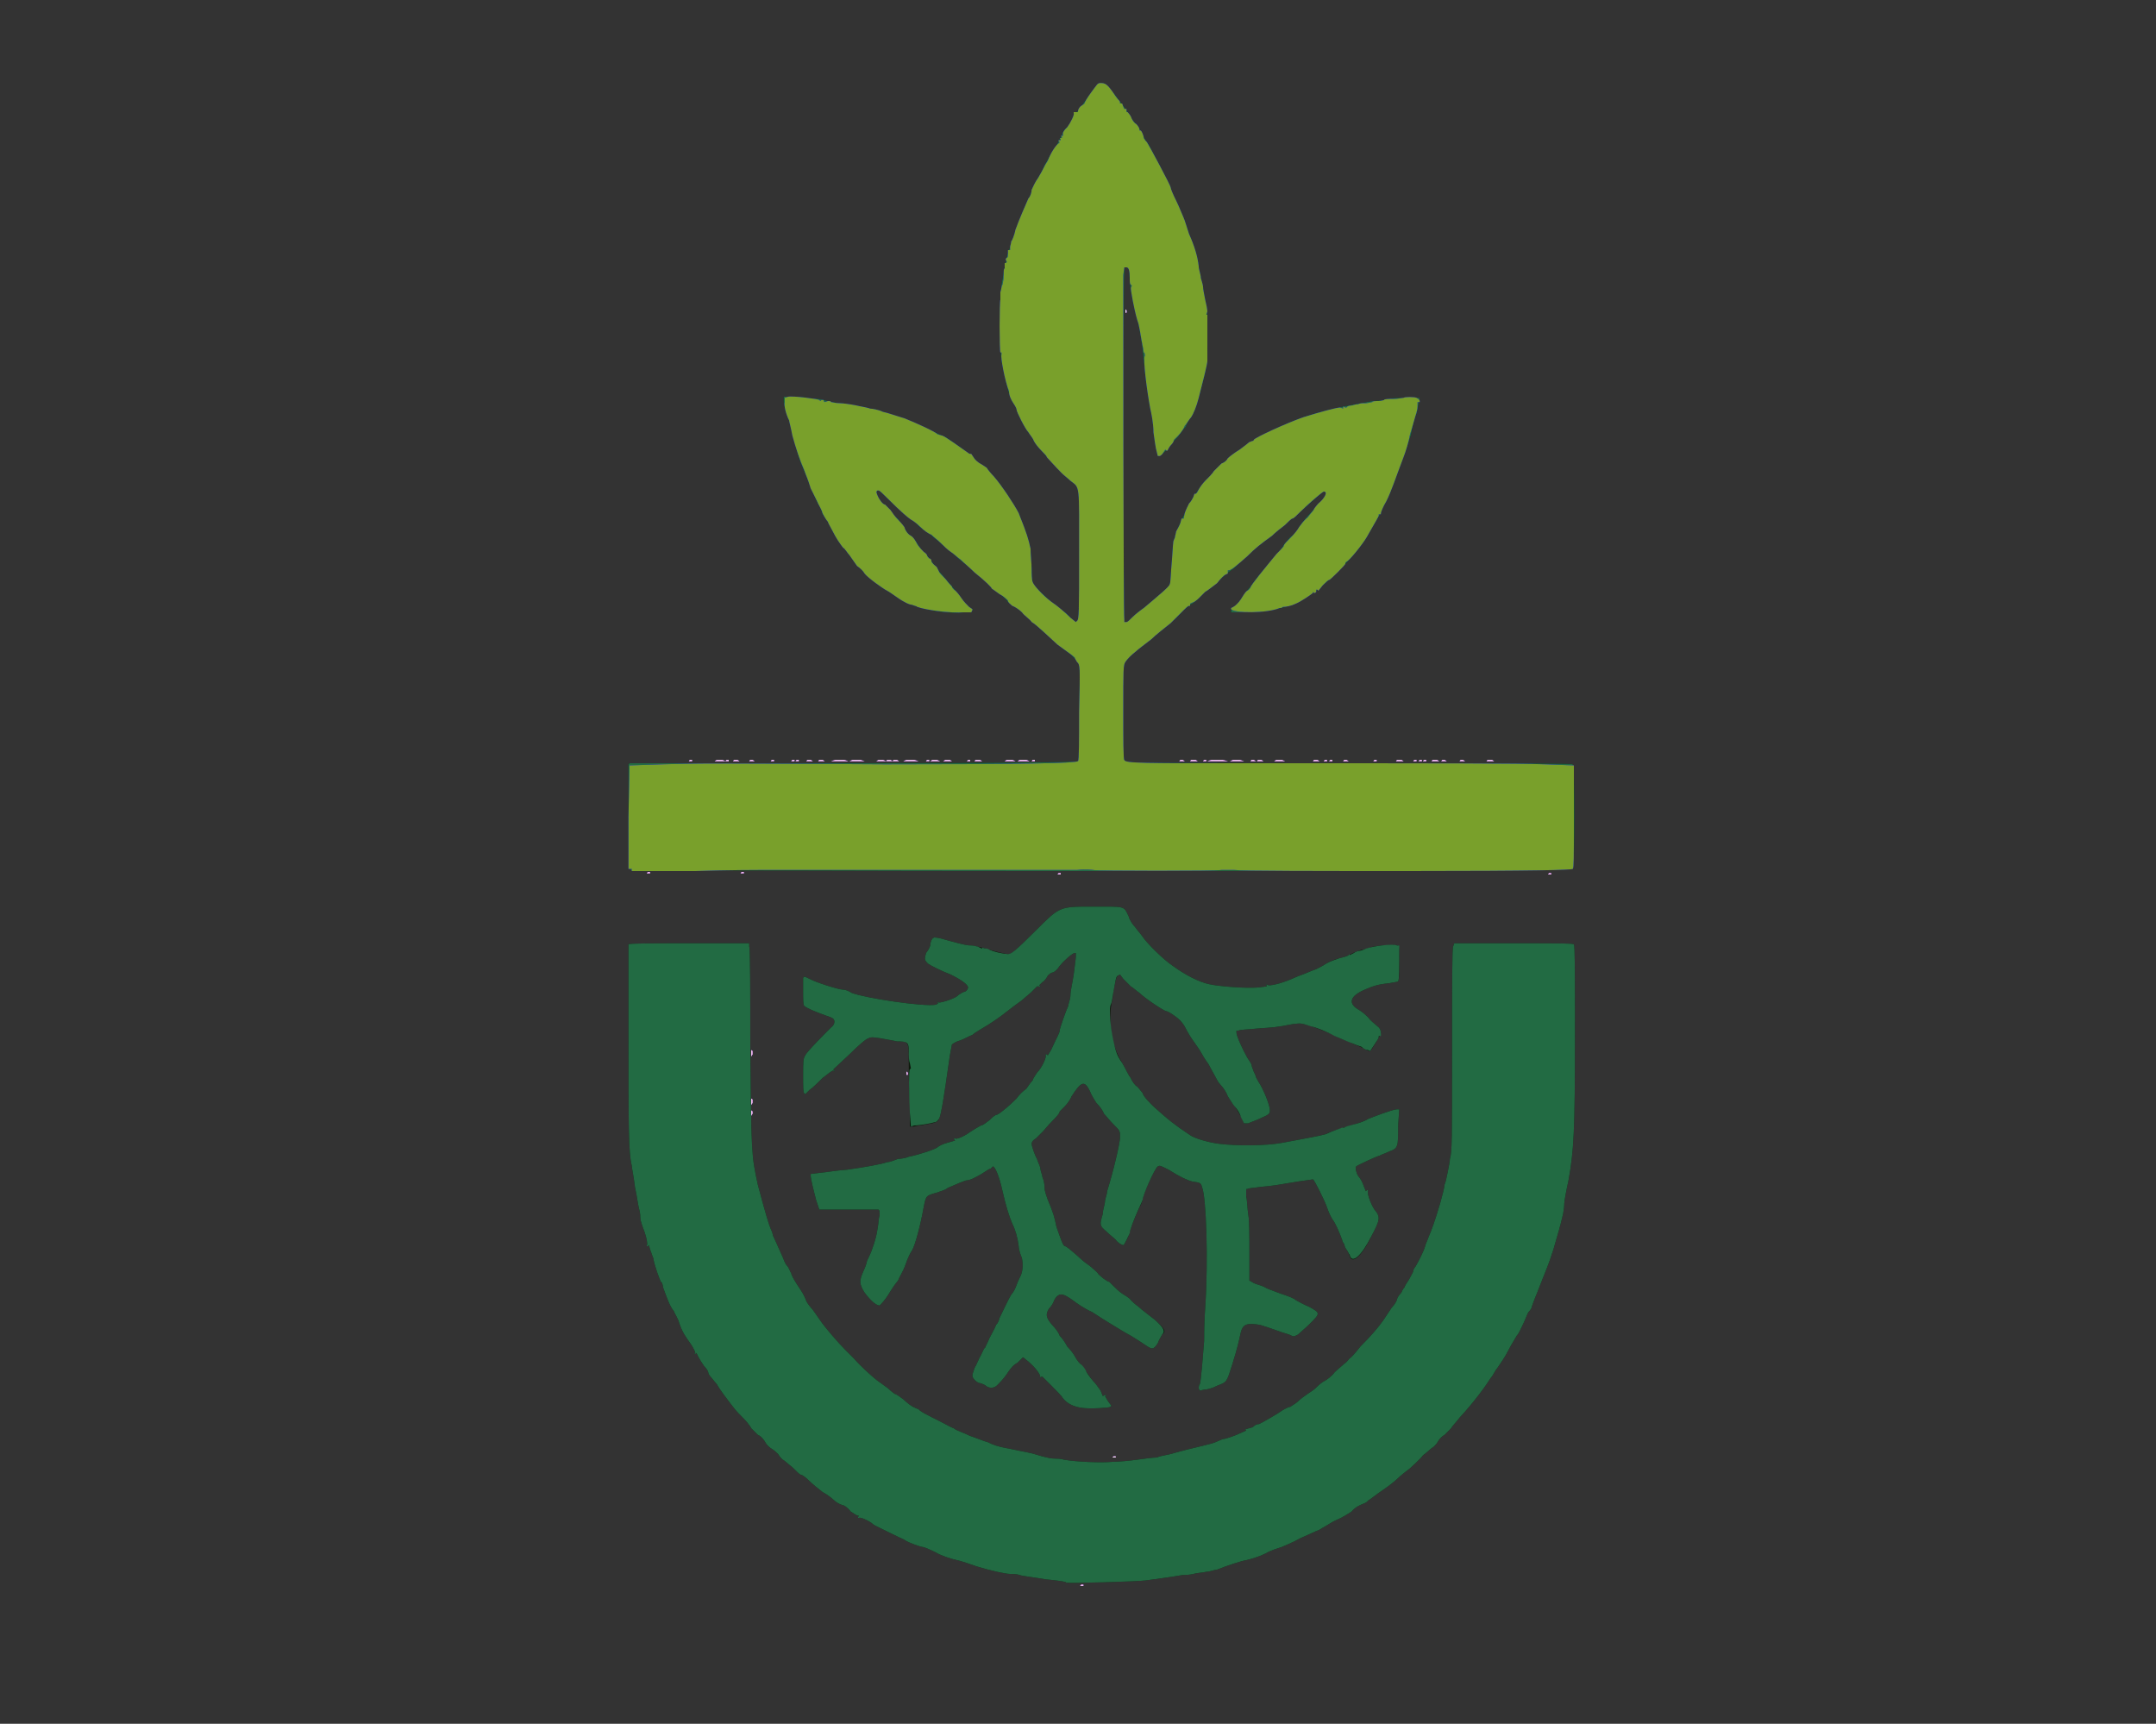 <?xml version="1.0" standalone="no"?>

<!DOCTYPE svg PUBLIC "-//W3C//DTD SVG 20010904//EN"

 "http://www.w3.org/TR/2001/REC-SVG-20010904/DTD/svg10.dtd">

<svg version="1.0" xmlns="http://www.w3.org/2000/svg"

 width="2000pt" height="1599pt" viewBox="0 0 2000 1599"

 preserveAspectRatio="xMidYMid meet">

<rect x="0" y="0" width="2000" height="1599" fill="#333333" stroke="none"/>

<path fill="#0d180b" stroke="none" d="
M1003 1470

L1004 1470

L1005 1470

L1005 1471

L1003 1471

L1002 1471

L1003 1470

Z

M989 1468

C989 1467 980 1466 970 1465

C959 1463 948 1462 946 1461

C943 1460 939 1460 937 1460

C933 1460 919 1457 906 1453

C900 1451 892 1448 887 1447

C882 1446 873 1443 868 1440

C862 1437 857 1435 856 1435

C854 1435 843 1431 840 1429

C839 1428 836 1427 834 1426

C824 1421 811 1415 810 1414

C807 1411 798 1407 797 1408

L796 1408

L796 1407

L797 1406

L796 1406

C795 1406 792 1404 789 1402

C787 1399 783 1396 781 1396

C778 1395 775 1393 773 1391

C772 1390 767 1386 763 1384

C759 1381 753 1376 750 1373

C747 1370 744 1368 743 1368

C742 1368 739 1365 735 1361

C731 1358 727 1354 726 1354

C725 1353 723 1351 722 1349

C721 1348 718 1345 716 1344

C714 1343 711 1340 710 1338

C709 1336 706 1332 703 1331

C701 1329 698 1326 697 1325

C696 1323 693 1319 690 1316

C687 1313 682 1308 680 1305

C673 1296 667 1288 665 1284

C663 1282 661 1279 660 1278

C658 1276 657 1274 657 1273

C657 1272 655 1269 653 1267

C651 1264 649 1261 648 1259

L646 1255

L645 1256

L644 1256

L645 1255

C645 1254 643 1250 641 1247

C636 1240 633 1236 630 1227

C629 1223 626 1219 625 1216

C622 1213 619 1205 615 1194

C615 1192 614 1189 613 1189

C612 1187 607 1174 606 1167

C605 1165 604 1161 603 1159

L602 1155

L601 1156

L600 1156

L600 1155

C601 1155 600 1149 598 1143

C596 1138 594 1132 594 1130

C594 1129 594 1125 593 1122

C592 1119 591 1110 589 1101

C588 1092 586 1083 586 1081

C583 1069 583 1044 583 963

C583 916 583 877 583 876

C584 875 603 875 640 875

L695 875

L695 878

C696 880 696 922 696 971

C697 1072 697 1071 703 1099

C711 1129 713 1135 715 1140

C716 1142 717 1145 717 1146

C718 1148 722 1157 726 1166

C727 1168 728 1172 730 1174

C732 1176 733 1180 734 1181

C734 1183 737 1188 743 1197

C745 1200 747 1204 748 1207

C749 1209 752 1213 754 1215

C756 1218 759 1222 761 1225

C765 1231 777 1245 784 1252

C786 1254 790 1258 792 1260

C798 1267 808 1276 813 1280

C816 1282 821 1286 824 1288

C827 1291 830 1293 830 1293

C831 1293 834 1295 838 1298

C841 1301 845 1304 847 1305

C849 1306 851 1307 852 1307

C853 1309 859 1312 873 1319

C877 1321 882 1324 885 1325

C887 1327 894 1329 900 1332

C906 1334 913 1337 917 1338

C920 1340 927 1342 932 1343

C938 1344 946 1346 952 1347

C957 1348 964 1350 967 1351

C971 1352 975 1353 978 1353

C980 1353 984 1353 987 1354

C998 1356 1021 1357 1032 1356

C1037 1356 1048 1355 1055 1354

C1062 1353 1070 1352 1073 1352

C1075 1351 1080 1350 1085 1349

C1089 1348 1099 1345 1108 1343

C1116 1341 1125 1339 1127 1338

C1129 1337 1132 1336 1134 1335

C1136 1335 1142 1333 1147 1331

L1156 1327

L1155 1326

L1155 1326

L1158 1325

C1159 1325 1161 1324 1162 1324

C1163 1323 1165 1321 1168 1321

C1172 1319 1186 1311 1190 1308

C1192 1307 1195 1305 1197 1305

C1198 1304 1202 1302 1204 1300

C1206 1298 1210 1295 1213 1293

C1216 1291 1219 1289 1220 1288

C1221 1287 1224 1284 1227 1282

C1231 1280 1236 1276 1238 1273

C1241 1270 1245 1267 1247 1265

C1249 1264 1251 1261 1252 1260

C1254 1259 1258 1254 1262 1249

C1272 1239 1278 1232 1283 1225

C1285 1222 1289 1216 1291 1213

C1294 1210 1296 1206 1296 1205

C1296 1204 1298 1201 1300 1199

C1301 1196 1303 1194 1303 1194

C1303 1193 1305 1190 1307 1187

C1309 1183 1311 1180 1311 1179

C1311 1178 1312 1176 1313 1175

C1316 1170 1321 1160 1322 1156

C1322 1155 1324 1151 1325 1148

C1328 1141 1331 1133 1336 1116

C1338 1109 1340 1101 1340 1099

C1341 1097 1342 1092 1343 1087

C1344 1082 1345 1077 1345 1075

C1347 1068 1347 1059 1347 971

C1347 916 1347 879 1348 878

L1349 875

L1404 875

C1448 875 1459 875 1460 876

C1461 877 1461 901 1461 959

C1461 1050 1460 1067 1455 1095

C1453 1104 1451 1114 1451 1118

C1451 1121 1450 1125 1450 1126

C1447 1139 1445 1145 1441 1159

C1436 1175 1434 1178 1426 1199

C1423 1206 1421 1212 1421 1212

C1421 1213 1420 1215 1418 1217

C1417 1218 1415 1224 1413 1228

C1411 1232 1409 1237 1407 1239

C1406 1241 1402 1247 1399 1253

C1396 1259 1391 1266 1389 1269

C1387 1271 1385 1276 1383 1278

C1378 1286 1367 1301 1354 1315

C1351 1319 1347 1323 1346 1325

C1344 1327 1341 1330 1340 1331

C1338 1332 1335 1335 1334 1337

C1333 1339 1331 1341 1330 1342

C1328 1343 1324 1347 1320 1350

C1317 1354 1311 1359 1308 1362

C1304 1365 1299 1369 1297 1371

C1295 1373 1289 1378 1283 1382

C1277 1386 1271 1391 1269 1392

C1268 1394 1264 1395 1262 1396

C1260 1397 1256 1399 1254 1402

C1251 1404 1246 1407 1244 1408

C1242 1409 1237 1411 1234 1413

C1231 1415 1227 1417 1224 1419

C1221 1420 1213 1424 1206 1427

C1199 1431 1191 1434 1189 1435

C1186 1436 1179 1438 1174 1441

C1168 1444 1161 1446 1157 1447

C1151 1448 1139 1452 1129 1456

C1127 1456 1122 1458 1119 1458

C1115 1459 1110 1459 1107 1460

C1103 1461 1099 1461 1097 1461

C1092 1462 1071 1465 1063 1466

C1057 1467 990 1469 989 1468

Z

M1033 1351

L1034 1351

L1035 1351

L1035 1352

L1033 1352

L1032 1352

L1033 1351

Z

M1004 1306

C996 1305 990 1302 986 1297

C985 1295 980 1290 975 1285

L967 1277

L966 1277

L965 1278

L965 1277

C965 1275 961 1269 954 1263

L949 1259

L944 1264

C940 1266 937 1270 935 1273

C933 1276 931 1279 925 1285

C922 1288 917 1288 914 1285

C912 1284 910 1283 909 1283

C907 1283 902 1279 902 1276

C902 1275 903 1272 904 1269

C906 1266 908 1260 910 1257

C912 1253 913 1250 914 1250

C914 1249 916 1246 918 1241

C920 1237 923 1232 924 1229

C926 1227 927 1224 927 1223

C929 1219 936 1204 938 1201

C940 1199 942 1195 943 1192

C944 1189 946 1185 947 1183

C949 1178 949 1172 948 1167

C947 1165 945 1159 945 1156

C944 1148 942 1141 939 1135

C936 1128 933 1118 930 1105

C927 1091 923 1082 921 1082

C921 1082 920 1083 919 1084

C918 1084 915 1086 912 1088

C909 1090 905 1092 903 1093

C901 1094 898 1095 896 1095

C893 1096 888 1098 879 1102

C877 1104 872 1105 870 1106

C859 1109 859 1109 857 1119

C854 1136 849 1155 846 1160

C845 1161 842 1167 840 1173

C838 1179 834 1185 833 1188

C831 1190 827 1196 824 1201

C821 1206 817 1210 816 1211

C813 1211 808 1207 802 1199

C797 1191 797 1188 801 1179

C803 1175 804 1171 804 1171

C804 1170 805 1168 806 1166

C809 1160 813 1148 814 1140

C815 1135 815 1130 816 1127

C816 1124 816 1123 815 1122

C814 1122 802 1122 787 1122

L760 1122

L757 1113

C755 1105 752 1094 752 1090

L752 1089

L760 1088

C770 1087 773 1086 786 1085

C800 1083 818 1080 823 1078

C826 1078 830 1076 833 1075

C836 1075 841 1074 843 1073

C853 1071 868 1066 870 1064

C871 1063 875 1061 879 1060

L886 1058

L885 1057

L885 1056

L886 1056

C887 1057 893 1055 900 1050

C903 1048 908 1045 910 1044

C912 1044 915 1041 918 1039

C920 1037 923 1034 925 1034

C929 1032 937 1025 943 1019

C945 1016 949 1012 952 1010

C954 1007 957 1003 958 1002

C958 1001 960 998 962 995

C967 990 971 980 970 979

L970 978

L971 978

L972 979

L975 974

C981 961 983 958 983 956

C983 954 989 937 991 933

C991 931 993 927 993 923

C993 919 995 911 996 904

C997 896 998 889 998 887

L998 884

L997 884

C995 884 987 891 983 896

C981 899 979 901 977 902

C975 902 973 904 972 905

C971 907 969 910 967 911

L964 914

L965 915

L965 916

L964 915

L962 915

L957 920

C955 922 951 925 949 927

C948 928 942 932 937 936

C927 944 918 950 911 954

C908 956 904 958 902 960

C899 961 894 964 891 965

C887 966 884 968 883 969

C883 970 881 978 880 987

C876 1015 873 1035 871 1038

C870 1041 866 1042 859 1043

C855 1044 851 1044 848 1045

L844 1045

L844 1022

C843 1009 843 992 843 984

C843 966 843 966 832 966

C828 965 821 964 816 963

C810 962 807 962 806 963

C804 963 796 970 788 978

L773 992

L774 993

L774 994

L773 993

C772 993 768 996 763 1000

C759 1004 754 1009 751 1011

L747 1015

L746 1014

C745 1014 745 1007 745 998

C745 985 745 982 747 979

C748 976 766 958 771 953

C774 951 775 947 773 945

C772 944 769 943 766 942

C755 938 748 935 746 933

C745 932 745 927 745 919

L745 907

L746 906

C747 906 749 907 751 908

C756 911 778 918 782 918

C784 918 787 919 790 921

C803 926 857 934 868 932

L870 931

L870 930

L869 929

L871 930

C874 930 887 926 889 923

C891 922 893 920 895 920

C897 919 898 917 898 916

C898 913 890 908 882 904

C874 901 864 896 861 894

C859 892 858 891 858 889

C858 887 859 885 859 884

C860 883 862 880 863 877

C863 873 865 870 866 870

C866 869 872 870 878 872

C896 877 898 877 901 877

C902 877 907 878 911 879

C925 883 932 885 936 885

C938 885 941 883 961 863

C983 841 983 841 1012 841

C1045 841 1042 840 1047 850

C1048 854 1051 858 1053 860

C1055 863 1058 866 1060 869

C1064 875 1079 890 1088 896

C1099 904 1112 911 1122 913

C1131 915 1156 917 1167 916

L1175 915

L1175 914

L1174 913

L1177 914

C1181 914 1190 912 1203 906

C1214 902 1215 901 1221 899

C1223 898 1227 896 1230 894

C1233 892 1238 890 1242 889

C1246 888 1250 887 1251 886

C1253 885 1257 883 1263 881

C1265 881 1268 880 1271 879

C1275 877 1295 876 1297 877

C1298 877 1298 882 1298 894

C1298 902 1298 910 1297 910

C1297 911 1293 911 1289 912

C1278 913 1273 915 1266 918

C1252 924 1250 931 1261 937

C1264 939 1268 942 1271 946

C1274 949 1278 952 1279 953

C1280 954 1281 956 1281 958

C1281 960 1273 973 1271 975

C1270 975 1267 974 1264 972

C1260 970 1254 968 1251 966

C1247 965 1240 962 1235 959

C1230 957 1222 954 1217 952

C1207 949 1207 949 1199 950

C1184 953 1181 953 1167 954

C1158 955 1150 955 1149 956

L1147 956

L1147 958

C1147 961 1153 974 1157 981

C1159 984 1161 987 1161 988

C1161 989 1162 991 1163 994

C1164 996 1165 998 1165 999

C1165 999 1167 1003 1169 1006

C1174 1015 1178 1026 1178 1030

C1178 1033 1177 1034 1170 1037

C1166 1039 1160 1041 1158 1042

L1154 1042

L1152 1037

C1150 1034 1148 1030 1146 1027

C1144 1025 1141 1020 1139 1017

C1138 1014 1135 1009 1132 1006

C1130 1004 1128 1000 1127 998

C1126 996 1123 991 1121 987

C1118 983 1115 978 1114 976

C1113 974 1110 970 1108 967

C1105 963 1102 958 1101 956

C1100 954 1098 950 1096 948

C1094 945 1084 938 1082 938

C1080 938 1062 926 1057 921

C1054 919 1051 916 1049 915

C1047 913 1044 910 1042 908

L1039 904

L1037 905

C1036 906 1035 908 1034 914

C1033 918 1032 924 1032 927

C1031 930 1030 937 1030 943

C1030 959 1033 973 1041 986

C1044 991 1047 998 1049 1000

C1050 1003 1053 1007 1055 1008

C1057 1010 1059 1013 1060 1014

C1060 1016 1066 1023 1073 1029

C1083 1038 1089 1043 1104 1053

C1108 1056 1122 1060 1131 1061

C1147 1063 1174 1063 1190 1060

C1216 1055 1223 1054 1230 1052

C1233 1050 1243 1047 1250 1045

C1257 1043 1266 1040 1269 1038

C1274 1036 1292 1029 1296 1029

L1298 1029

L1297 1044

C1297 1064 1297 1065 1289 1068

C1285 1070 1281 1071 1280 1072

C1278 1072 1259 1081 1258 1082

C1257 1083 1258 1088 1260 1091

C1262 1093 1264 1097 1265 1100

L1267 1105

L1268 1104

L1269 1104

L1269 1105

C1268 1106 1271 1116 1275 1122

C1281 1129 1280 1132 1272 1147

C1263 1166 1254 1173 1252 1165

C1251 1163 1250 1160 1249 1159

C1248 1158 1247 1155 1247 1154

C1246 1153 1245 1151 1245 1150

C1242 1142 1239 1135 1236 1131

C1234 1128 1232 1123 1231 1120

C1229 1114 1219 1094 1218 1094

C1218 1094 1211 1095 1204 1096

C1186 1099 1181 1100 1169 1101

C1163 1102 1158 1102 1157 1103

L1156 1103

L1156 1110

C1157 1113 1157 1121 1158 1127

C1159 1132 1159 1148 1159 1162

C1159 1175 1159 1187 1159 1188

C1160 1188 1162 1190 1165 1191

C1168 1192 1172 1193 1175 1195

C1177 1196 1183 1198 1188 1200

C1194 1202 1200 1204 1202 1206

C1204 1207 1209 1210 1214 1212

C1225 1218 1225 1218 1215 1228

C1211 1232 1206 1236 1204 1238

C1200 1240 1200 1240 1196 1238

C1189 1236 1176 1231 1169 1229

C1157 1227 1153 1228 1151 1236

C1149 1245 1148 1250 1143 1266

C1138 1282 1138 1282 1130 1285

C1124 1288 1120 1289 1117 1289

L1113 1290

L1112 1288

C1112 1287 1112 1285 1113 1284

C1114 1282 1116 1257 1117 1244

C1117 1240 1117 1226 1118 1213

C1121 1169 1119 1110 1115 1101

C1114 1097 1113 1097 1106 1096

C1102 1095 1095 1092 1084 1085

C1076 1081 1076 1081 1074 1082

C1071 1084 1060 1109 1060 1112

C1060 1113 1059 1117 1057 1120

C1052 1131 1048 1141 1048 1143

C1048 1145 1043 1155 1042 1155

C1041 1155 1037 1153 1035 1150

C1033 1148 1029 1145 1026 1142

C1020 1137 1020 1136 1023 1126

C1023 1122 1025 1117 1025 1115

C1025 1112 1027 1108 1027 1105

C1033 1086 1039 1060 1039 1055

C1039 1049 1039 1049 1033 1043

C1029 1039 1026 1035 1024 1033

C1023 1030 1020 1026 1017 1023

C1015 1020 1012 1015 1011 1012

C1006 1002 1003 1003 994 1017

C992 1022 988 1026 987 1027

C986 1028 984 1030 983 1031

C983 1033 979 1037 976 1040

C972 1044 969 1048 967 1050

C966 1051 963 1054 961 1056

C959 1057 957 1059 957 1061

C957 1063 960 1072 962 1075

C962 1076 964 1080 965 1083

C965 1086 967 1090 967 1092

C968 1094 969 1098 969 1102

C969 1105 971 1110 972 1113

C977 1125 978 1128 980 1138

C984 1149 986 1156 988 1156

C989 1156 993 1159 1004 1169

C1006 1171 1011 1174 1013 1176

C1015 1178 1018 1180 1019 1182

C1021 1184 1027 1189 1029 1189

C1029 1189 1031 1191 1033 1193

C1035 1195 1038 1198 1041 1200

C1044 1202 1048 1204 1049 1206

C1050 1207 1053 1210 1056 1212

C1059 1215 1066 1220 1071 1224

C1081 1233 1082 1235 1078 1238

C1077 1240 1075 1243 1074 1246

C1070 1252 1069 1252 1063 1248

C1060 1246 1054 1242 1049 1239

C1045 1237 1037 1232 1032 1229

C1027 1226 1019 1221 1013 1217

C1006 1214 999 1209 995 1206

C991 1203 987 1201 986 1201

C983 1200 980 1202 978 1206

C977 1209 975 1212 973 1214

C970 1219 970 1222 976 1229

C979 1232 982 1236 983 1239

C985 1241 988 1245 990 1249

C993 1252 996 1256 997 1258

C998 1260 1000 1263 1002 1265

C1004 1266 1006 1270 1008 1273

C1010 1275 1012 1279 1014 1281

C1016 1283 1019 1287 1021 1290

L1023 1295

L1025 1294

L1026 1294

L1026 1295

L1025 1295

L1028 1300

L1031 1304

L1030 1305

C1029 1306 1011 1307 1004 1306

Z

M697 1032

L697 1030

L698 1031

C698 1031 698 1033 698 1033

L697 1035

L697 1032

Z

M697 1022

L697 1019

L698 1020

C698 1021 698 1023 698 1023

L697 1025

L697 1022

Z

M841 995

L841 994

L842 995

L842 996

L842 997

L841 997

L841 995

Z

M697 977

L697 974

L698 975

C698 976 698 978 698 978

L697 980

L697 977

Z

M982 810

L983 810

L984 810

L984 811

L982 811

L981 811

L982 810

Z

M1437 810

L1438 810

L1439 810

L1439 811

L1437 811

L1436 811

L1437 810

Z

M601 809

L602 809

L603 809

L603 810

L601 810

L600 810

L601 809

Z

M688 809

L689 809

L690 809

L690 810

L688 810

L687 810

L688 809

Z

M585 807

C583 806 583 801 583 757

L583 709

L584 708

C585 708 679 708 792 708

C929 708 999 707 1000 706

C1001 706 1001 689 1001 661

C1002 617 1002 617 999 613

C997 611 994 608 992 606

C990 605 985 601 982 598

C965 584 961 580 955 574

C951 571 947 567 946 566

C944 565 942 563 940 562

C938 561 935 559 934 557

C932 555 929 552 926 550

C923 548 919 545 918 543

C916 541 914 538 912 537

C911 536 907 533 903 530

C900 527 894 522 890 519

C887 516 880 510 876 507

C872 503 865 498 862 495

C858 493 854 489 852 488

C851 486 848 484 846 482

C842 480 835 474 823 462

C819 458 816 455 815 455

L814 455

L813 456

C813 459 815 463 819 467

C821 468 824 472 826 474

C828 477 831 480 833 481

C834 483 837 487 839 490

C841 493 843 496 845 497

C847 498 849 501 851 504

C853 507 855 511 857 512

C858 513 861 516 863 519

C870 528 870 529 875 534

C877 537 882 542 885 546

C887 549 891 553 892 556

C894 558 897 561 899 563

L902 565

L902 566

L901 568

L894 568

C874 570 847 564 834 555

C829 552 825 549 823 548

C819 546 805 535 802 532

C801 530 798 527 795 525

C793 522 790 518 788 515

C786 513 784 509 782 508

C779 504 776 500 772 492

C770 488 768 485 768 484

C767 483 765 480 763 477

C762 473 760 469 758 466

C757 464 754 457 752 452

C750 447 746 437 743 430

C740 422 737 411 736 405

C734 398 732 391 732 390

C729 384 727 376 727 372

L727 368

L741 368

C748 369 757 370 760 370

C772 373 777 374 781 374

C782 374 788 375 793 376

C798 377 805 378 807 379

C809 379 815 380 819 382

C847 391 853 394 863 399

C870 402 876 405 876 405

C877 405 880 407 884 410

C888 413 893 416 896 419

C900 421 903 424 904 425

C904 427 907 429 910 431

C914 433 916 434 916 435

C916 435 919 439 922 442

C929 450 941 468 945 476

C953 496 954 500 956 509

C956 514 957 523 957 528

C957 533 958 539 958 541

C960 544 970 554 982 564

C986 566 991 570 993 573

L998 577

L999 576

C1001 575 1001 567 1001 515

C1001 448 1002 453 993 446

C988 442 983 437 977 430

C975 428 970 423 967 419

C963 415 960 411 959 409

C958 406 955 403 954 401

C951 398 943 382 943 380

C943 379 942 377 940 374

C937 369 935 364 931 344

C928 331 928 330 928 302

C928 278 928 271 929 264

C930 259 931 252 932 248

C933 243 934 236 936 232

C945 204 950 193 954 184

C956 182 957 178 957 176

C958 174 960 170 961 168

C963 165 967 158 969 153

C972 148 976 140 979 137

C981 133 984 127 985 125

C986 122 988 119 990 118

C993 115 997 106 996 105

L996 104

L997 104

L998 105

L1003 99

C1005 95 1010 89 1013 85

C1018 78 1019 77 1021 77

C1025 77 1026 78 1031 84

C1034 87 1038 93 1042 98

C1045 102 1048 107 1048 108

C1049 109 1051 112 1054 115

C1056 118 1059 122 1060 125

C1061 127 1063 131 1065 133

C1067 136 1086 173 1086 174

C1086 175 1088 180 1091 186

C1094 192 1097 200 1098 202

C1099 204 1101 211 1103 217

C1108 228 1111 238 1112 247

C1112 250 1114 255 1114 258

C1115 261 1116 265 1116 266

C1116 268 1117 273 1118 278

C1120 286 1120 289 1120 312

C1120 340 1121 336 1112 369

C1110 377 1107 384 1105 387

C1103 389 1101 393 1100 396

C1098 398 1095 402 1093 405

C1091 407 1088 410 1086 413

C1083 417 1077 423 1075 423

L1074 423

L1073 419

C1072 416 1071 408 1070 401

C1070 393 1068 383 1067 379

C1065 367 1064 362 1062 345

C1060 321 1057 304 1055 296

C1052 286 1049 273 1048 261

C1048 251 1047 248 1045 248

L1043 248

L1043 254

C1042 262 1042 571 1043 575

L1043 577

L1045 577

C1046 577 1048 575 1051 572

C1053 570 1058 566 1061 564

C1074 553 1085 544 1085 542

C1086 541 1086 531 1087 521

C1088 500 1089 498 1096 482

C1098 478 1101 473 1101 471

C1106 462 1116 447 1120 444

C1122 443 1124 440 1126 437

C1128 435 1131 432 1133 430

C1135 429 1138 427 1140 425

C1141 423 1144 421 1147 419

C1150 417 1155 414 1159 411

C1166 406 1191 393 1209 387

C1226 381 1245 377 1273 372

C1278 372 1285 371 1288 370

C1292 369 1299 369 1305 369

L1317 369

L1316 373

C1316 375 1315 381 1314 384

C1312 388 1310 397 1309 403

C1307 409 1304 419 1302 424

C1294 445 1291 455 1286 465

C1283 470 1281 475 1281 476

C1281 476 1277 482 1268 498

C1258 515 1232 541 1215 552

C1203 560 1198 562 1184 565

C1172 568 1164 568 1148 568

L1142 568

L1142 566

C1142 565 1143 563 1145 563

C1146 562 1149 559 1151 556

C1153 553 1157 547 1160 544

C1162 541 1167 534 1171 530

C1175 525 1180 519 1184 515

C1187 511 1190 507 1191 505

C1192 504 1195 500 1197 498

C1200 496 1203 493 1204 491

C1206 486 1215 476 1223 468

C1228 463 1230 459 1230 457

L1229 456

L1228 456

C1227 456 1215 467 1206 475

C1203 478 1200 481 1199 481

C1198 481 1195 484 1192 487

C1188 490 1183 494 1180 497

C1169 505 1165 508 1157 516

C1152 520 1147 525 1145 527

C1139 531 1133 536 1127 542

C1124 545 1120 548 1118 549

C1117 550 1114 553 1112 555

C1110 557 1107 560 1104 561

C1102 563 1099 565 1097 567

C1096 569 1090 574 1086 578

C1081 582 1072 589 1068 593

C1063 597 1056 602 1054 604

C1049 608 1046 611 1044 614

C1042 617 1042 620 1042 661

C1042 684 1042 705 1043 705

C1043 706 1046 707 1050 707

C1053 708 1147 708 1257 708

C1389 708 1459 708 1459 709

C1461 710 1461 805 1459 806

C1458 807 1375 808 1022 808

C772 808 585 807 585 807

Z

M640 705

L641 705

L642 705

L642 706

L640 706

L639 706

L640 705

Z

M665 705

C667 705 669 705 670 705

L673 706

L668 706

L663 706

L665 705

Z

M674 705

L675 705

L676 705

L676 706

L674 706

L673 706

L674 705

Z

M681 705

C682 705 684 705 684 705

L686 706

L683 706

L680 706

L681 705

Z

M696 705

C696 705 698 705 698 705

L700 706

L697 706

L695 706

L696 705

Z

M716 705

L717 705

L718 705

L718 706

L716 706

L715 706

L716 705

Z

M735 705

L736 705

L737 705

L737 706

L735 706

L734 706

L735 705

Z

M739 705

L740 705

L741 705

L741 706

L739 706

L738 706

L739 705

Z

M749 705

C750 705 752 705 752 705

L754 706

L751 706

L748 706

L749 705

Z

M760 705

C761 705 763 705 763 705

L765 706

L762 706

L759 706

L760 705

Z

M775 705

C777 705 781 705 783 705

L787 706

L779 706

L771 706

L775 705

Z

M791 705

C793 705 796 705 798 705

L802 706

L795 706

L788 706

L791 705

Z

M815 705

C816 705 818 705 819 705

L822 706

L817 706

L813 706

L815 705

Z

M823 705

C824 705 826 705 826 705

L828 706

L825 706

L822 706

L823 705

Z

M829 705

C830 705 832 705 832 705

L834 706

L831 706

L828 706

L829 705

Z

M841 705

C843 705 846 705 848 705

L852 706

L845 706

L838 706

L841 705

Z

M860 705

L861 705

L862 705

L862 706

L860 706

L859 706

L860 705

Z

M865 705

C866 705 868 705 869 705

L872 706

L867 706

L863 706

L865 705

Z

M877 705

C878 705 880 705 881 705

L883 706

L879 706

L875 706

L877 705

Z

M898 705

L899 705

L900 705

L900 706

L898 706

L897 706

L898 705

Z

M905 705

C906 705 908 705 909 705

L911 706

L907 706

L904 706

L905 705

Z

M934 705

C936 705 938 705 939 705

L942 706

L937 706

L932 706

L934 705

Z

M946 705

C948 705 950 705 952 705

L955 706

L949 706

L944 706

L946 705

Z

M958 705

L959 705

L960 705

L960 706

L958 706

L957 706

L958 705

Z

M1095 705

C1095 705 1097 705 1097 705

L1099 706

L1096 706

L1094 706

L1095 705

Z

M1105 705

C1106 705 1108 705 1109 705

L1111 706

L1107 706

L1104 706

L1105 705

Z

M1117 705

L1118 705

L1119 705

L1119 706

L1117 706

L1116 706

L1117 705

Z

M1124 705

C1127 705 1131 705 1134 705

L1139 706

L1129 706

L1120 706

L1124 705

Z

M1144 705

C1146 705 1148 705 1150 705

L1154 706

L1147 706

L1141 706

L1144 705

Z

M1161 705

C1161 705 1163 705 1163 705

L1165 706

L1162 706

L1160 706

L1161 705

Z

M1167 705

C1168 705 1170 705 1170 705

L1172 706

L1169 706

L1166 706

L1167 705

Z

M1184 705

C1186 705 1188 705 1189 705

L1192 706

L1187 706

L1182 706

L1184 705

Z

M1219 705

C1220 705 1222 705 1222 705

L1224 706

L1221 706

L1218 706

L1219 705

Z

M1229 705

L1230 705

L1231 705

L1231 706

L1229 706

L1228 706

L1229 705

Z

M1234 705

L1235 705

L1236 705

L1236 706

L1234 706

L1233 706

L1234 705

Z

M1247 705

C1247 705 1249 705 1249 705

L1251 706

L1248 706

L1246 706

L1247 705

Z

M1275 705

L1276 705

L1277 705

L1277 706

L1275 706

L1274 706

L1275 705

Z

M1296 705

C1297 705 1299 705 1300 705

L1302 706

L1298 706

L1295 706

L1296 705

Z

M1312 705

L1313 705

L1314 705

L1314 706

L1312 706

L1311 706

L1312 705

Z

M1317 705

L1318 705

L1319 705

L1319 706

L1317 706

L1316 706

L1317 705

Z

M1321 705

L1322 705

L1323 705

L1323 706

L1321 706

L1320 706

L1321 705

Z

M1329 705

C1330 705 1332 705 1333 705

L1335 706

L1331 706

L1328 706

L1329 705

Z

M1338 705

C1338 705 1340 705 1340 705

L1342 706

L1339 706

L1337 706

L1338 705

Z

M1355 705

C1355 705 1357 705 1357 705

L1359 706

L1356 706

L1354 706

L1355 705

Z

M1380 705

C1381 705 1383 705 1384 705

L1386 706

L1382 706

L1379 706

L1380 705

Z

M1044 288

L1044 287

L1045 288

L1045 289

L1045 290

L1044 290

L1044 288

Z

"/>

<path fill="#226b43" stroke="none" d="
M1003 1470

L1004 1470

L1005 1470

L1005 1471

L1003 1471

L1002 1471

L1003 1470

Z

M989 1468

C989 1467 980 1466 970 1465

C959 1463 948 1462 946 1461

C943 1460 939 1460 937 1460

C933 1460 919 1457 906 1453

C900 1451 892 1448 887 1447

C882 1446 873 1443 868 1440

C862 1437 857 1435 856 1435

C854 1435 843 1431 840 1429

C839 1428 836 1427 834 1426

C824 1421 811 1415 810 1414

C807 1411 798 1407 797 1408

L796 1408

L796 1407

L797 1406

L796 1406

C795 1406 792 1404 789 1402

C787 1399 783 1396 781 1396

C778 1395 775 1393 773 1391

C772 1390 767 1386 763 1384

C759 1381 753 1376 750 1373

C747 1370 744 1368 743 1368

C742 1368 739 1365 735 1361

C731 1358 727 1354 726 1354

C725 1353 723 1351 722 1349

C721 1348 718 1345 716 1344

C714 1343 711 1340 710 1338

C709 1336 706 1332 703 1331

C701 1329 698 1326 697 1325

C696 1323 693 1319 690 1316

C687 1313 682 1308 680 1305

C673 1296 667 1288 665 1284

C663 1282 661 1279 660 1278

C658 1276 657 1274 657 1273

C657 1272 655 1269 653 1267

C651 1264 649 1261 648 1259

L646 1255

L645 1256

L644 1256

L645 1255

C645 1254 643 1250 641 1247

C636 1240 633 1236 630 1227

C629 1223 626 1219 625 1216

C622 1213 619 1205 615 1194

C615 1192 614 1189 613 1189

C612 1187 607 1174 606 1167

C605 1165 604 1161 603 1159

L602 1155

L601 1156

L600 1156

L600 1155

C601 1155 600 1149 598 1143

C596 1138 594 1132 594 1130

C594 1129 594 1125 593 1122

C592 1119 591 1110 589 1101

C588 1092 586 1083 586 1081

C583 1069 583 1044 583 963

C583 916 583 877 583 876

C584 875 603 875 640 875

L695 875

L695 878

C696 880 696 922 696 971

C697 1072 697 1071 703 1099

C711 1129 713 1135 715 1140

C716 1142 717 1145 717 1146

C718 1148 722 1157 726 1166

C727 1168 728 1172 730 1174

C732 1176 733 1180 734 1181

C734 1183 737 1188 743 1197

C745 1200 747 1204 748 1207

C749 1209 752 1213 754 1215

C756 1218 759 1222 761 1225

C765 1231 777 1245 784 1252

C786 1254 790 1258 792 1260

C798 1267 808 1276 813 1280

C816 1282 821 1286 824 1288

C827 1291 830 1293 830 1293

C831 1293 834 1295 838 1298

C841 1301 845 1304 847 1305

C849 1306 851 1307 852 1307

C853 1309 859 1312 873 1319

C877 1321 882 1324 885 1325

C887 1327 894 1329 900 1332

C906 1334 913 1337 917 1338

C920 1340 927 1342 932 1343

C938 1344 946 1346 952 1347

C957 1348 964 1350 967 1351

C971 1352 975 1353 978 1353

C980 1353 984 1353 987 1354

C998 1356 1021 1357 1032 1356

C1037 1356 1048 1355 1055 1354

C1062 1353 1070 1352 1073 1352

C1075 1351 1080 1350 1085 1349

C1089 1348 1099 1345 1108 1343

C1116 1341 1125 1339 1127 1338

C1129 1337 1132 1336 1134 1335

C1136 1335 1142 1333 1147 1331

L1156 1327

L1155 1326

L1155 1326

L1158 1325

C1159 1325 1161 1324 1162 1324

C1163 1323 1165 1321 1168 1321

C1172 1319 1186 1311 1190 1308

C1192 1307 1195 1305 1197 1305

C1198 1304 1202 1302 1204 1300

C1206 1298 1210 1295 1213 1293

C1216 1291 1219 1289 1220 1288

C1221 1287 1224 1284 1227 1282

C1231 1280 1236 1276 1238 1273

C1241 1270 1245 1267 1247 1265

C1249 1264 1251 1261 1252 1260

C1254 1259 1258 1254 1262 1249

C1272 1239 1278 1232 1283 1225

C1285 1222 1289 1216 1291 1213

C1294 1210 1296 1206 1296 1205

C1296 1204 1298 1201 1300 1199

C1301 1196 1303 1194 1303 1194

C1303 1193 1305 1190 1307 1187

C1309 1183 1311 1180 1311 1179

C1311 1178 1312 1176 1313 1175

C1316 1170 1321 1160 1322 1156

C1322 1155 1324 1151 1325 1148

C1328 1141 1331 1133 1336 1116

C1338 1109 1340 1101 1340 1099

C1341 1097 1342 1092 1343 1087

C1344 1082 1345 1077 1345 1075

C1347 1068 1347 1059 1347 971

C1347 916 1347 879 1348 878

L1349 875

L1404 875

C1448 875 1459 875 1460 876

C1461 877 1461 901 1461 959

C1461 1050 1460 1067 1455 1095

C1453 1104 1451 1114 1451 1118

C1451 1121 1450 1125 1450 1126

C1447 1139 1445 1145 1441 1159

C1436 1175 1434 1178 1426 1199

C1423 1206 1421 1212 1421 1212

C1421 1213 1420 1215 1418 1217

C1417 1218 1415 1224 1413 1228

C1411 1232 1409 1237 1407 1239

C1406 1241 1402 1247 1399 1253

C1396 1259 1391 1266 1389 1269

C1387 1271 1385 1276 1383 1278

C1378 1286 1367 1301 1354 1315

C1351 1319 1347 1323 1346 1325

C1344 1327 1341 1330 1340 1331

C1338 1332 1335 1335 1334 1337

C1333 1339 1331 1341 1330 1342

C1328 1343 1324 1347 1320 1350

C1317 1354 1311 1359 1308 1362

C1304 1365 1299 1369 1297 1371

C1295 1373 1289 1378 1283 1382

C1277 1386 1271 1391 1269 1392

C1268 1394 1264 1395 1262 1396

C1260 1397 1256 1399 1254 1402

C1251 1404 1246 1407 1244 1408

C1242 1409 1237 1411 1234 1413

C1231 1415 1227 1417 1224 1419

C1221 1420 1213 1424 1206 1427

C1199 1431 1191 1434 1189 1435

C1186 1436 1179 1438 1174 1441

C1168 1444 1161 1446 1157 1447

C1151 1448 1139 1452 1129 1456

C1127 1456 1122 1458 1119 1458

C1115 1459 1110 1459 1107 1460

C1103 1461 1099 1461 1097 1461

C1092 1462 1071 1465 1063 1466

C1057 1467 990 1469 989 1468

Z

M1033 1351

L1034 1351

L1035 1351

L1035 1352

L1033 1352

L1032 1352

L1033 1351

Z

M1004 1306

C996 1305 990 1302 986 1297

C985 1295 980 1290 975 1285

L967 1277

L966 1277

L965 1278

L965 1277

C965 1275 961 1269 954 1263

L949 1259

L944 1264

C940 1266 937 1270 935 1273

C933 1276 931 1279 925 1285

C922 1288 917 1288 914 1285

C912 1284 910 1283 909 1283

C907 1283 902 1279 902 1276

C902 1275 903 1272 904 1269

C906 1266 908 1260 910 1257

C912 1253 913 1250 914 1250

C914 1249 916 1246 918 1241

C920 1237 923 1232 924 1229

C926 1227 927 1224 927 1223

C929 1219 936 1204 938 1201

C940 1199 942 1195 943 1192

C944 1189 946 1185 947 1183

C949 1178 949 1172 948 1167

C947 1165 945 1159 945 1156

C944 1148 942 1141 939 1135

C936 1128 933 1118 930 1105

C927 1091 923 1082 921 1082

C921 1082 920 1083 919 1084

C918 1084 915 1086 912 1088

C909 1090 905 1092 903 1093

C901 1094 898 1095 896 1095

C893 1096 888 1098 879 1102

C877 1104 872 1105 870 1106

C859 1109 859 1109 857 1119

C854 1136 849 1155 846 1160

C845 1161 842 1167 840 1173

C838 1179 834 1185 833 1188

C831 1190 827 1196 824 1201

C821 1206 817 1210 816 1211

C813 1211 808 1207 802 1199

C797 1191 797 1188 801 1179

C803 1175 804 1171 804 1171

C804 1170 805 1168 806 1166

C809 1160 813 1148 814 1140

C815 1135 815 1130 816 1127

C816 1124 816 1123 815 1122

C814 1122 802 1122 787 1122

L760 1122

L757 1113

C755 1105 752 1094 752 1090

L752 1089

L760 1088

C770 1087 773 1086 786 1085

C800 1083 818 1080 823 1078

C826 1078 830 1076 833 1075

C836 1075 841 1074 843 1073

C853 1071 868 1066 870 1064

C871 1063 875 1061 879 1060

L886 1058

L885 1057

L885 1056

L886 1056

C887 1057 893 1055 900 1050

C903 1048 908 1045 910 1044

C912 1044 915 1041 918 1039

C920 1037 923 1034 925 1034

C929 1032 937 1025 943 1019

C945 1016 949 1012 952 1010

C954 1007 957 1003 958 1002

C958 1001 960 998 962 995

C967 990 971 980 970 979

L970 978

L971 978

L972 979

L975 974

C981 961 983 958 983 956

C983 954 989 937 991 933

C991 931 993 927 993 923

C993 919 995 911 996 904

C997 896 998 889 998 887

L998 884

L997 884

C995 884 987 891 983 896

C981 899 979 901 977 902

C975 902 973 904 972 905

C971 907 969 910 967 911

L964 914

L965 915

L965 916

L964 915

L962 915

L957 920

C955 922 951 925 949 927

C948 928 942 932 937 936

C927 944 918 950 911 954

C908 956 904 958 902 960

C899 961 894 964 891 965

C887 966 884 968 883 969

C883 970 881 978 880 987

C876 1015 873 1035 871 1038

C870 1039 869 1041 867 1041

C864 1042 853 1044 848 1044

L845 1045

L844 1032

C843 1012 843 992 844 992

L845 991

L844 986

C843 984 843 979 843 975

C843 967 842 966 832 966

C828 965 821 964 816 963

C810 962 807 962 806 963

C804 963 796 970 788 978

L773 992

L774 993

L774 994

L773 993

C772 993 768 996 763 1000

C759 1004 754 1009 751 1011

L747 1015

L746 1014

C745 1014 745 1007 745 998

C745 985 745 982 747 979

C748 976 766 958 771 953

C774 951 775 947 773 945

C772 944 769 943 766 942

C755 938 748 935 746 933

C745 932 745 927 745 919

L745 907

L746 906

C747 906 749 907 751 908

C756 911 778 918 782 918

C784 918 787 919 790 921

C803 926 857 934 868 932

L870 931

L870 930

L869 929

L871 930

C874 930 887 926 889 923

C891 922 893 920 895 920

C897 919 898 917 898 916

C898 913 890 908 882 904

C874 901 864 896 861 894

C859 892 858 891 858 889

C858 887 859 885 859 884

C860 883 862 880 863 877

C863 873 865 870 866 870

C866 869 872 870 878 872

C896 877 898 877 901 877

C903 877 906 878 907 878

L911 880

L911 879

C912 879 913 880 916 880

C921 883 932 885 935 885

C938 885 941 883 961 863

C983 841 983 841 1012 841

C1045 841 1042 840 1047 850

C1048 854 1051 858 1053 860

C1055 863 1058 866 1060 869

C1064 875 1079 890 1088 896

C1099 904 1112 911 1122 913

C1131 915 1156 917 1167 916

L1175 915

L1175 914

L1174 913

L1177 914

C1181 914 1190 912 1203 906

C1214 902 1215 901 1221 899

C1223 898 1227 896 1230 894

C1233 892 1239 890 1242 889

C1246 888 1250 887 1251 886

L1252 885

L1252 885

L1252 886

L1256 884

C1257 883 1260 882 1261 882

C1262 882 1265 881 1267 880

C1272 878 1292 875 1296 877

L1298 877

L1298 880

C1298 897 1298 910 1297 910

C1297 911 1293 911 1289 912

C1278 913 1273 915 1266 918

C1252 924 1250 931 1261 937

C1264 939 1268 942 1271 946

C1274 949 1278 952 1279 953

C1280 954 1281 956 1281 958

L1281 961

L1280 961

L1279 961

L1279 962

C1279 963 1277 966 1275 969

L1271 975

L1269 974

C1267 974 1265 973 1263 971

C1260 970 1257 969 1255 968

C1252 967 1245 964 1238 961

C1231 957 1221 953 1216 952

C1207 949 1207 949 1199 950

C1184 953 1181 953 1167 954

C1158 955 1150 955 1149 956

L1147 956

L1147 958

C1147 961 1153 974 1157 981

C1159 984 1161 987 1161 988

C1161 989 1162 991 1163 994

C1164 996 1165 998 1165 999

C1165 999 1167 1003 1169 1006

C1174 1015 1178 1026 1178 1030

C1178 1033 1177 1034 1170 1037

C1166 1039 1160 1041 1158 1042

L1154 1042

L1151 1036

C1150 1032 1147 1028 1145 1026

C1144 1025 1141 1020 1139 1017

C1138 1014 1135 1009 1132 1006

C1130 1004 1128 1000 1127 998

C1126 996 1123 991 1121 987

C1118 983 1115 978 1114 976

C1113 974 1110 970 1108 967

C1105 963 1102 958 1101 956

C1100 954 1098 950 1096 948

C1094 945 1084 938 1082 938

C1080 938 1062 926 1057 921

C1054 919 1051 916 1049 915

C1047 913 1044 910 1042 908

L1039 904

L1037 905

C1035 906 1035 909 1032 925

C1032 927 1031 931 1030 933

C1029 938 1030 953 1033 966

C1035 975 1036 979 1041 986

C1044 991 1047 998 1049 1000

C1050 1003 1053 1007 1055 1008

C1057 1010 1059 1013 1060 1014

C1060 1016 1066 1023 1073 1029

C1083 1038 1089 1043 1104 1053

C1108 1056 1122 1060 1131 1061

C1147 1063 1174 1063 1190 1060

C1216 1055 1223 1054 1230 1052

C1236 1049 1243 1047 1245 1046

C1245 1046 1246 1046 1247 1046

C1248 1045 1252 1044 1256 1043

C1260 1042 1266 1040 1269 1038

C1274 1036 1292 1029 1296 1029

L1298 1029

L1297 1044

C1297 1064 1297 1065 1289 1068

C1285 1070 1281 1071 1280 1072

C1278 1072 1259 1081 1258 1082

C1257 1083 1258 1088 1260 1091

C1262 1093 1264 1097 1265 1100

L1267 1105

L1268 1104

L1269 1104

L1269 1105

C1268 1106 1271 1116 1275 1122

C1281 1129 1280 1132 1272 1147

C1263 1165 1254 1173 1252 1164

C1251 1163 1250 1160 1249 1159

C1248 1158 1247 1155 1247 1154

C1246 1153 1245 1151 1245 1150

C1242 1142 1239 1135 1236 1131

C1234 1128 1232 1123 1231 1120

C1229 1114 1219 1094 1218 1094

C1218 1094 1211 1095 1204 1096

C1186 1099 1181 1100 1169 1101

C1163 1102 1158 1102 1157 1103

L1156 1103

L1156 1110

C1157 1113 1157 1121 1158 1127

C1159 1132 1159 1148 1159 1162

C1159 1175 1159 1187 1159 1188

C1160 1188 1162 1190 1165 1191

C1168 1192 1172 1193 1175 1195

C1177 1196 1183 1198 1188 1200

C1194 1202 1200 1204 1202 1206

C1204 1207 1209 1210 1214 1212

C1225 1218 1225 1218 1215 1228

C1211 1232 1206 1236 1204 1238

C1200 1240 1200 1240 1196 1238

C1189 1236 1176 1231 1169 1229

C1157 1227 1153 1228 1151 1236

C1149 1245 1148 1250 1143 1266

C1138 1282 1138 1282 1130 1285

C1124 1288 1120 1289 1117 1289

L1113 1290

L1112 1288

C1112 1287 1112 1285 1113 1284

C1114 1282 1116 1257 1117 1244

C1117 1240 1117 1226 1118 1213

C1121 1169 1119 1110 1115 1101

C1114 1097 1113 1097 1106 1096

C1102 1095 1095 1092 1084 1085

C1076 1081 1076 1081 1074 1082

C1071 1084 1060 1109 1060 1113

C1060 1113 1058 1118 1056 1122

C1052 1131 1048 1141 1048 1144

C1047 1146 1043 1155 1042 1155

C1041 1155 1037 1153 1035 1150

C1033 1148 1029 1145 1026 1142

C1020 1137 1020 1136 1023 1126

C1023 1122 1025 1117 1025 1115

C1025 1112 1027 1108 1027 1105

C1033 1086 1039 1060 1039 1055

C1039 1049 1039 1049 1033 1043

C1029 1039 1026 1035 1024 1033

C1023 1030 1020 1026 1017 1023

C1015 1020 1012 1015 1011 1012

C1006 1002 1003 1003 994 1017

C992 1022 988 1026 987 1027

C986 1028 984 1030 983 1031

C983 1033 979 1037 976 1040

C972 1044 969 1048 967 1050

C966 1051 963 1054 961 1056

C959 1057 957 1059 957 1061

C957 1063 960 1072 962 1075

C962 1076 964 1080 965 1083

C965 1086 967 1090 967 1092

C968 1094 969 1098 969 1102

C969 1105 971 1110 972 1113

C977 1125 978 1128 980 1138

C984 1149 986 1156 988 1156

C989 1156 993 1159 1004 1169

C1006 1171 1011 1174 1013 1176

C1015 1178 1018 1180 1019 1182

C1021 1184 1027 1189 1029 1189

C1029 1189 1031 1191 1033 1193

C1035 1195 1038 1198 1041 1200

C1044 1202 1048 1204 1049 1206

C1050 1207 1053 1210 1056 1212

C1059 1215 1066 1220 1071 1224

C1080 1232 1081 1235 1078 1238

C1077 1240 1075 1243 1074 1246

C1070 1252 1069 1252 1063 1248

C1060 1246 1054 1242 1049 1239

C1045 1237 1037 1232 1032 1229

C1027 1226 1019 1221 1013 1217

C1006 1214 999 1209 995 1206

C991 1203 987 1201 986 1201

C983 1200 980 1202 978 1206

C977 1209 975 1212 973 1214

C970 1219 970 1222 976 1229

C979 1232 982 1236 983 1239

C985 1241 988 1245 990 1249

C993 1252 996 1256 997 1258

C998 1260 1000 1263 1002 1265

C1004 1266 1007 1270 1008 1273

C1010 1276 1013 1280 1014 1281

C1016 1283 1019 1287 1021 1290

L1023 1295

L1025 1294

L1026 1294

L1026 1295

L1025 1295

L1028 1300

L1031 1304

L1030 1305

C1029 1306 1011 1307 1004 1306

Z

M697 1032

L697 1030

L698 1031

C698 1031 698 1033 698 1033

L697 1035

L697 1032

Z

M697 1022

L697 1019

L698 1020

C698 1021 698 1023 698 1023

L697 1025

L697 1022

Z

M841 995

L841 994

L842 995

L842 996

L842 997

L841 997

L841 995

Z

M697 977

L697 974

L698 975

C698 976 698 978 698 978

L697 980

L697 977

Z

M982 810

L983 810

L984 810

L984 811

L982 811

L981 811

L982 810

Z

M1437 810

L1438 810

L1439 810

L1439 811

L1437 811

L1436 811

L1437 810

Z

M601 809

L602 809

L603 809

L603 810

L601 810

L600 810

L601 809

Z

M688 809

L689 809

L690 809

L690 810

L688 810

L687 810

L688 809

Z

M585 807

C583 806 583 801 583 757

L583 709

L584 708

C585 708 679 708 792 708

C929 708 999 707 1000 706

C1001 706 1001 689 1001 661

C1002 617 1002 617 999 613

C997 611 994 608 992 606

C990 605 985 601 982 598

C965 584 961 580 955 574

C951 571 947 567 946 566

C944 565 942 563 940 562

C938 561 935 559 934 557

C932 555 929 552 926 550

C923 548 919 545 918 543

C916 541 914 538 912 537

C911 536 907 533 903 530

C900 527 894 522 890 519

C887 516 880 510 876 507

C872 503 865 498 862 495

C858 493 854 489 852 488

C851 486 848 484 846 482

C842 480 835 474 823 462

C819 458 816 455 815 455

L814 455

L813 456

C813 459 815 463 819 467

C821 468 824 472 826 474

C828 477 831 480 833 481

C834 483 837 487 839 490

C841 493 843 496 845 497

C847 498 849 501 851 504

C853 507 855 511 857 512

C858 513 861 516 863 519

C870 528 870 529 875 534

C877 537 882 542 885 546

C887 549 891 553 892 556

C894 558 897 561 899 563

L902 565

L902 566

L901 568

L894 568

C874 570 847 564 834 555

C829 552 825 549 823 548

C819 546 805 535 802 532

C801 530 798 527 795 525

C793 522 790 518 788 515

C786 513 784 509 782 508

C779 504 776 500 772 492

C770 488 768 485 768 484

C767 483 765 480 763 477

C762 473 760 469 758 466

C757 464 754 457 752 452

C750 447 746 437 743 430

C740 422 737 411 736 405

C734 398 732 391 732 390

C729 384 727 376 727 372

L727 368

L741 368

C748 369 757 370 760 370

C772 373 777 374 781 374

C782 374 788 375 793 376

C798 377 805 378 807 379

C809 379 815 380 819 382

C847 391 853 394 863 399

C870 402 876 405 876 405

C877 405 880 407 884 410

C888 413 893 416 896 419

C900 421 903 424 904 425

C904 427 907 429 910 431

C914 433 916 434 916 435

C916 435 919 439 922 442

C929 450 941 468 945 476

C953 496 954 500 956 509

C956 514 957 523 957 528

C957 533 958 539 958 541

C960 544 970 554 982 564

C986 566 991 570 993 573

L998 577

L999 576

C1001 575 1001 567 1001 515

C1001 448 1002 453 993 446

C988 442 983 437 977 430

C975 428 970 423 967 419

C963 415 960 411 959 409

C958 406 955 403 954 401

C951 398 943 382 943 380

C943 379 942 377 940 374

C937 369 935 364 931 344

C928 331 928 330 928 302

C928 278 928 271 929 264

C930 259 931 252 932 248

C933 243 934 236 936 232

C945 204 950 193 954 184

C956 182 957 178 957 176

C958 174 960 170 961 168

C963 165 967 158 969 153

C972 148 976 140 979 137

C981 133 984 127 985 125

C986 122 988 119 990 118

C993 115 997 106 996 105

L996 104

L997 104

L998 105

L1003 99

C1005 95 1010 89 1013 85

C1018 78 1019 77 1021 77

C1025 77 1026 78 1031 84

C1034 87 1038 93 1042 98

C1045 102 1048 107 1048 108

C1049 109 1051 112 1054 115

C1056 118 1059 122 1060 125

C1061 127 1063 131 1065 133

C1067 136 1086 173 1086 174

C1086 175 1088 180 1091 186

C1094 192 1097 200 1098 202

C1099 204 1101 211 1103 217

C1108 228 1111 238 1112 247

C1112 250 1114 255 1114 258

C1115 261 1116 265 1116 266

C1116 268 1117 273 1118 278

C1120 286 1120 289 1120 312

C1120 340 1121 336 1112 369

C1110 377 1107 384 1105 387

C1103 389 1101 393 1100 396

C1098 398 1095 402 1093 405

C1091 407 1088 410 1086 413

C1083 417 1077 423 1075 423

L1074 423

L1073 419

C1072 416 1071 408 1070 401

C1070 393 1068 383 1067 379

C1065 367 1064 362 1062 345

C1060 321 1057 304 1055 296

C1052 286 1049 273 1048 261

C1048 251 1047 248 1045 248

L1043 248

L1043 254

C1042 262 1042 571 1043 575

L1043 577

L1045 577

C1046 577 1048 575 1051 572

C1053 570 1058 566 1061 564

C1074 553 1085 544 1085 542

C1086 541 1086 531 1087 521

C1088 500 1089 498 1096 482

C1098 478 1101 473 1101 471

C1106 462 1116 447 1120 444

C1122 443 1124 440 1126 437

C1128 435 1131 432 1133 430

C1135 429 1138 427 1140 425

C1141 423 1144 421 1147 419

C1150 417 1155 414 1159 411

C1166 406 1191 393 1209 387

C1226 381 1245 377 1273 372

C1278 372 1285 371 1288 370

C1292 369 1299 369 1305 369

L1317 369

L1316 373

C1316 375 1315 381 1314 384

C1312 388 1310 397 1309 403

C1307 409 1304 419 1302 424

C1294 445 1291 455 1286 465

C1283 470 1281 475 1281 476

C1281 476 1277 482 1268 498

C1258 515 1232 541 1215 552

C1203 560 1198 562 1184 565

C1172 568 1164 568 1148 568

L1142 568

L1142 566

C1142 565 1143 563 1145 563

C1146 562 1149 559 1151 556

C1153 553 1157 547 1160 544

C1162 541 1167 534 1171 530

C1175 525 1180 519 1184 515

C1187 511 1190 507 1191 505

C1192 504 1195 500 1197 498

C1200 496 1203 493 1204 491

C1206 486 1215 476 1223 468

C1228 463 1230 459 1230 457

L1229 456

L1228 456

C1227 456 1215 467 1206 475

C1203 478 1200 481 1199 481

C1198 481 1195 484 1192 487

C1188 490 1183 494 1180 497

C1169 505 1165 508 1157 516

C1152 520 1147 525 1145 527

C1139 531 1133 536 1127 542

C1124 545 1120 548 1118 549

C1117 550 1114 553 1112 555

C1110 557 1107 560 1104 561

C1102 563 1099 565 1097 567

C1096 569 1090 574 1086 578

C1081 582 1072 589 1068 593

C1063 597 1056 602 1054 604

C1049 608 1046 611 1044 614

C1042 617 1042 620 1042 661

C1042 684 1042 705 1043 705

C1043 706 1046 707 1050 707

C1053 708 1147 708 1257 708

C1389 708 1459 708 1459 709

C1461 710 1461 805 1459 806

C1458 807 1375 808 1022 808

C772 808 585 807 585 807

Z

M640 705

L641 705

L642 705

L642 706

L640 706

L639 706

L640 705

Z

M665 705

C667 705 669 705 670 705

L673 706

L668 706

L663 706

L665 705

Z

M674 705

L675 705

L676 705

L676 706

L674 706

L673 706

L674 705

Z

M681 705

C682 705 684 705 684 705

L686 706

L683 706

L680 706

L681 705

Z

M696 705

C696 705 698 705 698 705

L700 706

L697 706

L695 706

L696 705

Z

M716 705

L717 705

L718 705

L718 706

L716 706

L715 706

L716 705

Z

M735 705

L736 705

L737 705

L737 706

L735 706

L734 706

L735 705

Z

M739 705

L740 705

L741 705

L741 706

L739 706

L738 706

L739 705

Z

M749 705

C750 705 752 705 752 705

L754 706

L751 706

L748 706

L749 705

Z

M760 705

C761 705 763 705 763 705

L765 706

L762 706

L759 706

L760 705

Z

M775 705

C777 705 781 705 783 705

L787 706

L779 706

L771 706

L775 705

Z

M791 705

C793 705 796 705 798 705

L802 706

L795 706

L788 706

L791 705

Z

M815 705

C816 705 818 705 819 705

L822 706

L817 706

L813 706

L815 705

Z

M823 705

C824 705 826 705 826 705

L828 706

L825 706

L822 706

L823 705

Z

M829 705

C830 705 832 705 832 705

L834 706

L831 706

L828 706

L829 705

Z

M841 705

C843 705 846 705 848 705

L852 706

L845 706

L838 706

L841 705

Z

M860 705

L861 705

L862 705

L862 706

L860 706

L859 706

L860 705

Z

M865 705

C866 705 868 705 869 705

L872 706

L867 706

L863 706

L865 705

Z

M877 705

C878 705 880 705 881 705

L883 706

L879 706

L875 706

L877 705

Z

M898 705

L899 705

L900 705

L900 706

L898 706

L897 706

L898 705

Z

M905 705

C906 705 908 705 909 705

L911 706

L907 706

L904 706

L905 705

Z

M934 705

C936 705 938 705 939 705

L942 706

L937 706

L932 706

L934 705

Z

M946 705

C948 705 950 705 952 705

L955 706

L949 706

L944 706

L946 705

Z

M958 705

L959 705

L960 705

L960 706

L958 706

L957 706

L958 705

Z

M1095 705

C1095 705 1097 705 1097 705

L1099 706

L1096 706

L1094 706

L1095 705

Z

M1105 705

C1106 705 1108 705 1109 705

L1111 706

L1107 706

L1104 706

L1105 705

Z

M1117 705

L1118 705

L1119 705

L1119 706

L1117 706

L1116 706

L1117 705

Z

M1124 705

C1127 705 1131 705 1134 705

L1139 706

L1129 706

L1120 706

L1124 705

Z

M1144 705

C1146 705 1148 705 1150 705

L1154 706

L1147 706

L1141 706

L1144 705

Z

M1161 705

C1161 705 1163 705 1163 705

L1165 706

L1162 706

L1160 706

L1161 705

Z

M1167 705

C1168 705 1170 705 1170 705

L1172 706

L1169 706

L1166 706

L1167 705

Z

M1184 705

C1186 705 1188 705 1189 705

L1192 706

L1187 706

L1182 706

L1184 705

Z

M1219 705

C1220 705 1222 705 1222 705

L1224 706

L1221 706

L1218 706

L1219 705

Z

M1229 705

L1230 705

L1231 705

L1231 706

L1229 706

L1228 706

L1229 705

Z

M1234 705

L1235 705

L1236 705

L1236 706

L1234 706

L1233 706

L1234 705

Z

M1247 705

C1247 705 1249 705 1249 705

L1251 706

L1248 706

L1246 706

L1247 705

Z

M1275 705

L1276 705

L1277 705

L1277 706

L1275 706

L1274 706

L1275 705

Z

M1296 705

C1297 705 1299 705 1300 705

L1302 706

L1298 706

L1295 706

L1296 705

Z

M1312 705

L1313 705

L1314 705

L1314 706

L1312 706

L1311 706

L1312 705

Z

M1317 705

L1318 705

L1319 705

L1319 706

L1317 706

L1316 706

L1317 705

Z

M1321 705

L1322 705

L1323 705

L1323 706

L1321 706

L1320 706

L1321 705

Z

M1329 705

C1330 705 1332 705 1333 705

L1335 706

L1331 706

L1328 706

L1329 705

Z

M1338 705

C1338 705 1340 705 1340 705

L1342 706

L1339 706

L1337 706

L1338 705

Z

M1355 705

C1355 705 1357 705 1357 705

L1359 706

L1356 706

L1354 706

L1355 705

Z

M1380 705

C1381 705 1383 705 1384 705

L1386 706

L1382 706

L1379 706

L1380 705

Z

M1044 288

L1044 287

L1045 288

L1045 289

L1045 290

L1044 290

L1044 288

Z

"/>

<path fill="#0000ff" stroke="none" d="
M1003 1470

L1004 1470

L1005 1470

L1005 1471

L1003 1471

L1002 1471

L1003 1470

Z

M1033 1351

L1034 1351

L1035 1351

L1035 1352

L1033 1352

L1032 1352

L1033 1351

Z

M697 1032

L697 1030

L698 1031

C698 1031 698 1033 698 1033

L697 1035

L697 1032

Z

M697 1022

L697 1019

L698 1020

C698 1021 698 1023 698 1023

L697 1025

L697 1022

Z

M841 995

L841 994

L842 995

L842 996

L842 997

L841 997

L841 995

Z

M697 977

L697 974

L698 975

C698 976 698 978 698 978

L697 980

L697 977

Z

M982 810

L983 810

L984 810

L984 811

L982 811

L981 811

L982 810

Z

M1437 810

L1438 810

L1439 810

L1439 811

L1437 811

L1436 811

L1437 810

Z

M601 809

L602 809

L603 809

L603 810

L601 810

L600 810

L601 809

Z

M688 809

L689 809

L690 809

L690 810

L688 810

L687 810

L688 809

Z

M586 807

L586 806

L584 806

L583 806

L583 758

L584 710

L615 709

C652 708 648 708 821 709

C950 709 998 708 1000 706

C1001 706 1001 686 1001 661

C1002 617 1002 617 999 614

C998 612 997 611 997 610

C997 610 995 608 992 606

C989 604 984 600 981 598

C971 589 962 580 957 577

C955 574 950 571 948 568

C946 566 942 563 939 562

C937 560 935 559 935 557

C934 556 931 553 927 551

C923 548 920 546 920 546

C920 545 914 539 904 531

C900 527 894 522 891 519

C888 517 884 513 882 512

C879 510 875 506 873 504

C870 501 866 498 864 496

C861 495 857 492 854 489

C851 486 847 483 845 482

C842 480 836 475 823 462

C819 458 816 455 815 455

L814 455

L813 456

C813 459 818 468 821 468

C821 468 823 470 826 473

C828 476 831 480 832 481

C834 483 837 486 839 489

C840 493 843 496 845 497

C847 498 849 501 851 505

C853 508 856 511 857 512

C859 513 860 515 860 515

C860 516 861 517 862 518

C863 518 864 519 864 520

C864 521 864 522 869 526

C870 528 871 530 871 530

C871 531 874 534 877 537

C880 541 883 544 883 544

C883 545 884 546 885 547

C887 548 890 552 892 555

C894 558 897 561 899 563

L902 565

L902 566

L901 568

L894 568

C883 569 859 566 851 563

C850 562 848 562 846 561

C844 561 839 559 832 554

C829 552 825 549 823 548

C819 546 805 536 802 532

C801 530 798 527 795 525

C793 522 790 518 788 515

C786 513 784 509 782 508

C779 504 776 500 772 492

C770 488 768 485 768 484

C767 483 765 480 763 476

C762 472 759 468 758 465

C757 463 754 457 752 453

C749 443 748 442 746 436

C742 427 738 415 735 404

C734 398 732 391 732 390

C729 384 727 376 728 373

L728 369

L731 368

C735 367 759 370 760 371

L761 372

L762 371

L764 371

L764 372

L765 373

L768 372

C769 372 771 372 771 373

C772 373 775 374 779 374

C782 374 789 375 794 376

C798 377 805 378 807 379

C809 379 815 380 819 382

C824 383 832 386 839 388

C849 392 867 400 870 403

C871 403 873 404 874 404

C877 405 891 415 898 420

C899 421 900 421 900 421

L901 421

L903 424

C904 426 907 429 911 431

C914 433 916 434 916 435

C916 435 919 439 922 442

C929 450 941 468 945 476

C953 496 954 500 956 509

C956 514 957 523 957 528

C957 532 957 538 958 540

C959 543 967 552 975 558

C981 562 988 568 993 573

L998 577

L999 576

C1001 575 1001 567 1001 515

C1001 448 1002 453 993 446

C991 444 987 441 985 439

C979 433 971 424 971 424

C971 423 969 421 966 418

C963 415 960 411 959 409

C958 406 955 403 954 401

C951 398 943 382 943 380

C943 379 942 377 940 374

C938 371 936 367 936 363

C932 353 928 331 929 329

L929 327

L928 327

C927 326 927 279 928 278

C928 277 928 274 928 271

C929 268 929 265 930 264

C930 263 931 260 931 256

C931 252 931 249 932 249

C932 248 932 247 932 246

L932 244

L933 244

L934 243

L933 241

L933 240

L934 239

C935 239 935 237 935 235

L935 232

L936 232

L937 232

L937 229

C937 228 938 226 938 224

C939 223 941 218 942 213

C946 202 951 191 954 184

C956 182 957 178 957 176

C958 174 960 169 963 165

C969 155 968 155 972 149

C975 141 980 134 982 133

L983 132

L982 131

L982 130

L983 130

L984 130

L984 129

L983 128

L984 128

L985 128

L985 127

L984 126

L985 126

L986 126

L986 124

C986 122 988 120 990 118

C993 114 997 106 996 105

L996 104

L997 104

C997 104 998 104 999 104

L1000 104

L1000 103

C1000 102 1001 100 1002 99

C1003 98 1005 97 1006 96

C1006 95 1009 90 1012 86

C1018 78 1018 77 1021 77

C1025 77 1027 78 1032 85

C1034 88 1036 91 1037 92

C1038 93 1039 94 1039 95

L1039 96

L1040 96

L1041 96

L1042 99

L1043 101

L1044 101

L1045 101

L1045 103

L1045 104

L1046 104

C1046 104 1048 106 1049 108

C1050 111 1052 114 1054 115

C1056 117 1057 119 1057 120

L1057 121

L1058 121

C1059 121 1061 126 1061 128

C1061 128 1062 130 1064 132

C1066 135 1086 172 1086 174

C1086 175 1088 180 1091 186

C1094 192 1097 200 1098 202

C1099 204 1101 211 1103 217

C1108 228 1111 238 1112 247

C1112 250 1114 255 1114 258

C1115 261 1116 265 1116 266

C1116 268 1117 273 1118 278

C1119 282 1120 287 1120 289

L1119 292

L1120 292

C1120 293 1120 302 1120 313

C1120 324 1120 334 1120 335

C1120 338 1116 353 1112 369

C1110 377 1107 384 1105 387

C1103 389 1101 393 1099 395

C1098 398 1095 402 1093 404

C1091 406 1089 408 1089 408

C1089 409 1088 411 1087 412

C1085 414 1084 416 1084 416

L1083 418

L1082 418

L1081 417

L1079 420

C1078 422 1076 423 1076 423

L1074 423

L1073 419

C1072 416 1071 408 1070 401

C1070 393 1068 383 1067 379

C1064 363 1060 333 1062 330

C1062 329 1062 327 1061 327

C1061 326 1060 321 1059 316

C1058 311 1057 302 1055 297

C1052 287 1049 270 1049 267

L1050 265

L1049 264

C1048 264 1048 261 1048 258

C1048 251 1047 248 1045 248

L1043 248

L1042 255

C1042 263 1042 571 1043 575

L1043 577

L1045 577

C1046 577 1048 575 1051 572

C1053 570 1058 566 1061 564

C1074 553 1085 544 1085 542

C1086 541 1086 531 1087 521

C1088 510 1088 501 1089 501

C1089 500 1090 499 1090 498

C1090 497 1091 494 1091 493

C1092 491 1094 488 1095 485

L1096 481

L1097 481

L1098 481

L1099 476

C1100 473 1102 469 1103 467

C1105 465 1106 463 1107 461

L1108 458

L1109 458

C1110 458 1111 456 1112 454

C1113 452 1116 448 1118 446

C1121 443 1125 439 1126 437

C1128 435 1131 432 1133 430

C1136 429 1138 427 1139 425

C1140 424 1145 420 1150 417

C1154 414 1158 411 1159 410

C1160 410 1161 409 1162 409

C1162 409 1163 409 1163 408

C1164 406 1192 393 1209 387

C1225 382 1240 378 1243 378

L1246 379

L1246 378

L1246 377

L1248 378

L1249 378

L1250 377

C1250 377 1252 376 1255 376

C1257 375 1259 375 1260 375

C1261 374 1264 374 1267 374

C1269 374 1272 373 1273 373

C1273 372 1276 372 1279 372

C1281 372 1284 371 1284 371

C1284 370 1288 370 1293 370

C1297 370 1301 369 1302 369

C1303 368 1312 368 1314 369

C1316 370 1317 371 1317 372

L1317 373

L1316 373

L1315 373

L1315 377

C1315 379 1314 383 1313 386

C1312 389 1310 397 1308 403

C1307 409 1304 419 1302 424

C1294 445 1291 455 1286 465

C1283 470 1281 475 1281 476

L1281 477

L1280 477

L1279 477

L1279 478

C1279 479 1276 484 1268 498

C1264 505 1251 521 1249 521

L1248 522

L1248 523

C1248 524 1234 538 1233 538

C1232 538 1230 540 1227 543

L1223 548

L1222 547

L1221 547

L1221 549

L1220 550

L1219 550

L1218 549

L1218 550

C1217 551 1207 558 1202 560

C1198 562 1193 563 1190 563

C1189 564 1188 564 1187 564

C1176 569 1144 569 1142 565

L1142 564

L1144 563

C1146 562 1149 559 1151 556

C1153 553 1155 549 1157 548

C1159 547 1160 545 1160 545

C1160 543 1175 525 1184 514

C1188 510 1191 507 1191 506

C1191 505 1194 502 1197 499

C1201 495 1204 491 1205 489

C1206 488 1209 483 1213 480

C1216 476 1219 473 1219 472

C1219 472 1221 469 1223 467

C1229 462 1232 456 1228 456

C1227 456 1214 467 1206 475

C1203 478 1200 481 1199 481

C1198 481 1195 484 1192 487

C1188 490 1183 494 1180 497

C1169 505 1165 508 1157 516

C1148 524 1142 529 1140 529

L1139 529

L1139 531

L1139 532

L1137 533

C1136 533 1132 537 1129 541

C1125 544 1120 548 1118 549

C1117 550 1114 553 1112 555

C1110 557 1107 559 1106 559

L1104 560

L1104 561

L1104 562

L1103 562

C1102 562 1100 564 1098 566

C1096 568 1090 574 1086 578

C1081 582 1072 589 1068 593

C1063 597 1056 602 1054 604

C1049 608 1046 611 1044 614

C1042 617 1042 620 1042 661

C1042 684 1042 705 1043 705

C1044 708 1058 708 1166 708

C1346 708 1405 708 1433 709

L1460 710

L1460 717

C1460 722 1460 725 1460 725

C1460 726 1460 744 1460 765

C1460 795 1460 805 1459 806

C1458 807 1425 808 1307 808

C1224 808 1151 808 1145 807

C1139 807 1133 807 1133 807

C1131 808 1016 808 1014 807

C1014 807 1007 806 999 807

C991 807 922 807 846 807

C769 807 706 807 705 807

C704 807 677 807 645 808

L586 808

L586 807

Z

M640 705

L641 705

L642 705

L642 706

L640 706

L639 706

L640 705

Z

M665 705

C667 705 669 705 670 705

L673 706

L668 706

L663 706

L665 705

Z

M674 705

L675 705

L676 705

L676 706

L674 706

L673 706

L674 705

Z

M681 705

C682 705 684 705 684 705

L686 706

L683 706

L680 706

L681 705

Z

M696 705

C696 705 698 705 698 705

L700 706

L697 706

L695 706

L696 705

Z

M716 705

L717 705

L718 705

L718 706

L716 706

L715 706

L716 705

Z

M735 705

L736 705

L737 705

L737 706

L735 706

L734 706

L735 705

Z

M739 705

L740 705

L741 705

L741 706

L739 706

L738 706

L739 705

Z

M749 705

C750 705 752 705 752 705

L754 706

L751 706

L748 706

L749 705

Z

M760 705

C761 705 763 705 763 705

L765 706

L762 706

L759 706

L760 705

Z

M775 705

C777 705 781 705 783 705

L787 706

L779 706

L771 706

L775 705

Z

M791 705

C793 705 796 705 798 705

L802 706

L795 706

L788 706

L791 705

Z

M815 705

C816 705 818 705 819 705

L822 706

L817 706

L813 706

L815 705

Z

M823 705

C824 705 826 705 826 705

L828 706

L825 706

L822 706

L823 705

Z

M829 705

C830 705 832 705 832 705

L834 706

L831 706

L828 706

L829 705

Z

M841 705

C843 705 846 705 848 705

L852 706

L845 706

L838 706

L841 705

Z

M860 705

L861 705

L862 705

L862 706

L860 706

L859 706

L860 705

Z

M865 705

C866 705 868 705 869 705

L872 706

L867 706

L863 706

L865 705

Z

M877 705

C878 705 880 705 881 705

L883 706

L879 706

L875 706

L877 705

Z

M898 705

L899 705

L900 705

L900 706

L898 706

L897 706

L898 705

Z

M905 705

C906 705 908 705 909 705

L911 706

L907 706

L904 706

L905 705

Z

M934 705

C936 705 938 705 939 705

L942 706

L937 706

L932 706

L934 705

Z

M946 705

C948 705 950 705 952 705

L955 706

L949 706

L944 706

L946 705

Z

M958 705

L959 705

L960 705

L960 706

L958 706

L957 706

L958 705

Z

M1095 705

C1095 705 1097 705 1097 705

L1099 706

L1096 706

L1094 706

L1095 705

Z

M1105 705

C1106 705 1108 705 1109 705

L1111 706

L1107 706

L1104 706

L1105 705

Z

M1117 705

L1118 705

L1119 705

L1119 706

L1117 706

L1116 706

L1117 705

Z

M1124 705

C1127 705 1131 705 1134 705

L1139 706

L1129 706

L1120 706

L1124 705

Z

M1144 705

C1146 705 1148 705 1150 705

L1154 706

L1147 706

L1141 706

L1144 705

Z

M1161 705

C1161 705 1163 705 1163 705

L1165 706

L1162 706

L1160 706

L1161 705

Z

M1167 705

C1168 705 1170 705 1170 705

L1172 706

L1169 706

L1166 706

L1167 705

Z

M1184 705

C1186 705 1188 705 1189 705

L1192 706

L1187 706

L1182 706

L1184 705

Z

M1219 705

C1220 705 1222 705 1222 705

L1224 706

L1221 706

L1218 706

L1219 705

Z

M1229 705

L1230 705

L1231 705

L1231 706

L1229 706

L1228 706

L1229 705

Z

M1234 705

L1235 705

L1236 705

L1236 706

L1234 706

L1233 706

L1234 705

Z

M1247 705

C1247 705 1249 705 1249 705

L1251 706

L1248 706

L1246 706

L1247 705

Z

M1275 705

L1276 705

L1277 705

L1277 706

L1275 706

L1274 706

L1275 705

Z

M1296 705

C1297 705 1299 705 1300 705

L1302 706

L1298 706

L1295 706

L1296 705

Z

M1312 705

L1313 705

L1314 705

L1314 706

L1312 706

L1311 706

L1312 705

Z

M1317 705

L1318 705

L1319 705

L1319 706

L1317 706

L1316 706

L1317 705

Z

M1321 705

L1322 705

L1323 705

L1323 706

L1321 706

L1320 706

L1321 705

Z

M1329 705

C1330 705 1332 705 1333 705

L1335 706

L1331 706

L1328 706

L1329 705

Z

M1338 705

C1338 705 1340 705 1340 705

L1342 706

L1339 706

L1337 706

L1338 705

Z

M1355 705

C1355 705 1357 705 1357 705

L1359 706

L1356 706

L1354 706

L1355 705

Z

M1380 705

C1381 705 1383 705 1384 705

L1386 706

L1382 706

L1379 706

L1380 705

Z

M1044 288

L1044 287

L1045 288

L1045 289

L1045 290

L1044 290

L1044 288

Z

"/>

<path fill="#79a02b" stroke="none" d="
M1003 1470

L1004 1470

L1005 1470

L1005 1471

L1003 1471

L1002 1471

L1003 1470

Z

M1033 1351

L1034 1351

L1035 1351

L1035 1352

L1033 1352

L1032 1352

L1033 1351

Z

M697 1032

L697 1030

L698 1031

C698 1031 698 1033 698 1033

L697 1035

L697 1032

Z

M697 1022

L697 1019

L698 1020

C698 1021 698 1023 698 1023

L697 1025

L697 1022

Z

M841 995

L841 994

L842 995

L842 996

L842 997

L841 997

L841 995

Z

M697 977

L697 974

L698 975

C698 976 698 978 698 978

L697 980

L697 977

Z

M982 810

L983 810

L984 810

L984 811

L982 811

L981 811

L982 810

Z

M1437 810

L1438 810

L1439 810

L1439 811

L1437 811

L1436 811

L1437 810

Z

M601 809

L602 809

L603 809

L603 810

L601 810

L600 810

L601 809

Z

M688 809

L689 809

L690 809

L690 810

L688 810

L687 810

L688 809

Z

M586 807

L586 806

L584 806

L583 806

L583 758

L584 710

L615 709

C652 708 648 708 821 709

C950 709 998 708 1000 706

C1001 706 1001 686 1001 661

C1002 617 1002 617 999 614

C998 612 997 611 997 610

C997 610 995 608 992 606

C989 604 984 600 981 598

C971 589 962 580 957 577

C955 574 950 571 948 568

C946 566 942 563 939 562

C937 560 935 559 935 557

C934 556 931 553 927 551

C923 548 920 546 920 546

C920 545 914 539 904 531

C900 527 894 522 891 519

C888 517 884 513 882 512

C879 510 875 506 873 504

C870 501 866 498 864 496

C861 495 857 492 854 489

C851 486 847 483 845 482

C842 480 836 475 823 462

C819 458 816 455 815 455

L814 455

L813 456

C813 459 818 468 821 468

C821 468 823 470 826 473

C828 476 831 480 832 481

C834 483 837 486 839 489

C840 493 843 496 845 497

C847 498 849 501 851 505

C853 508 856 511 857 512

C859 513 860 515 860 515

C860 516 861 517 862 518

C863 518 864 519 864 520

C864 521 864 522 869 526

C870 528 871 530 871 530

C871 531 874 534 877 537

C880 541 883 544 883 544

C883 545 884 546 885 547

C887 548 890 552 892 555

C894 558 897 561 899 563

L902 565

L902 566

L901 568

L894 568

C883 569 859 566 851 563

C850 562 848 562 846 561

C844 561 839 559 832 554

C829 552 825 549 823 548

C819 546 805 536 802 532

C801 530 798 527 795 525

C793 522 790 518 788 515

C786 513 784 509 782 508

C779 504 776 500 772 492

C770 488 768 485 768 484

C767 483 765 480 763 476

C762 472 759 468 758 465

C757 463 754 457 752 453

C749 443 748 442 746 436

C742 427 738 415 735 404

C734 398 732 391 732 390

C729 384 727 376 728 373

L728 369

L731 368

C735 367 759 370 760 371

L761 372

L762 371

L764 371

L764 372

L765 373

L768 372

C769 372 771 372 771 373

C772 373 775 374 779 374

C782 374 789 375 794 376

C798 377 805 378 807 379

C809 379 815 380 819 382

C824 383 832 386 839 388

C849 392 867 400 870 403

C871 403 873 404 874 404

C877 405 891 415 898 420

C899 421 900 421 900 421

L901 421

L903 424

C904 426 907 429 911 431

C914 433 916 434 916 435

C916 435 919 439 922 442

C929 450 941 468 945 476

C953 496 954 500 956 509

C956 514 957 523 957 528

C957 532 957 538 958 540

C959 543 967 552 975 558

C981 562 988 568 993 573

L998 577

L999 576

C1001 575 1001 567 1001 515

C1001 448 1002 453 993 446

C991 444 987 441 985 439

C979 433 971 424 971 424

C971 423 969 421 966 418

C963 415 960 411 959 409

C958 406 955 403 954 401

C951 398 943 382 943 380

C943 379 942 377 940 374

C938 371 936 367 936 363

C932 353 928 331 929 329

L929 327

L928 327

C927 326 927 279 928 278

C928 277 928 274 928 271

C929 268 929 265 930 264

C930 263 931 260 931 256

C931 252 931 249 932 249

C932 248 932 247 932 246

L932 244

L933 244

L934 243

L933 241

L933 240

L934 239

C935 239 935 237 935 235

L935 232

L936 232

L937 232

L937 229

C937 228 938 226 938 224

C939 223 941 218 942 213

C946 202 951 191 954 184

C956 182 957 178 957 176

C958 174 960 169 963 165

C969 155 968 155 972 149

C975 141 980 134 982 133

L983 132

L982 131

L982 130

L983 130

L984 130

L984 129

L983 128

L984 128

L985 128

L985 127

L984 126

L985 126

L986 126

L986 124

C986 122 988 120 990 118

C993 114 997 106 996 105

L996 104

L997 104

C997 104 998 104 999 104

L1000 104

L1000 103

C1000 102 1001 100 1002 99

C1003 98 1005 97 1006 96

C1006 95 1009 90 1012 86

C1018 78 1018 77 1021 77

C1025 77 1027 78 1032 85

C1034 88 1036 91 1037 92

C1038 93 1039 94 1039 95

L1039 96

L1040 96

L1041 96

L1042 99

L1043 101

L1044 101

L1045 101

L1045 103

L1045 104

L1046 104

C1046 104 1048 106 1049 108

C1050 111 1052 114 1054 115

C1056 117 1057 119 1057 120

L1057 121

L1058 121

C1059 121 1061 126 1061 128

C1061 128 1062 130 1064 132

C1066 135 1086 172 1086 174

C1086 175 1088 180 1091 186

C1094 192 1097 200 1098 202

C1099 204 1101 211 1103 217

C1108 228 1111 238 1112 247

C1112 250 1114 255 1114 258

C1115 261 1116 265 1116 266

C1116 268 1117 273 1118 278

C1119 282 1120 287 1120 289

L1119 292

L1120 292

C1120 293 1120 302 1120 313

C1120 324 1120 334 1120 335

C1120 338 1116 353 1112 369

C1110 377 1107 384 1105 387

C1103 389 1101 393 1099 395

C1098 398 1095 402 1093 404

C1091 406 1089 408 1089 408

C1089 409 1088 411 1087 412

C1085 414 1084 416 1084 416

L1083 418

L1082 418

L1081 417

L1079 420

C1078 422 1076 423 1076 423

L1074 423

L1073 419

C1072 416 1071 408 1070 401

C1070 393 1068 383 1067 379

C1064 363 1060 333 1062 330

C1062 329 1062 327 1061 327

C1061 326 1060 321 1059 316

C1058 311 1057 302 1055 297

C1052 287 1049 270 1049 267

L1050 265

L1049 264

C1048 264 1048 261 1048 258

C1048 251 1047 248 1045 248

L1043 248

L1042 255

C1042 263 1042 571 1043 575

L1043 577

L1045 577

C1046 577 1048 575 1051 572

C1053 570 1058 566 1061 564

C1074 553 1085 544 1085 542

C1086 541 1086 531 1087 521

C1088 510 1088 501 1089 501

C1089 500 1090 499 1090 498

C1090 497 1091 494 1091 493

C1092 491 1094 488 1095 485

L1096 481

L1097 481

L1098 481

L1099 476

C1100 473 1102 469 1103 467

C1105 465 1106 463 1107 461

L1108 458

L1109 458

C1110 458 1111 456 1112 454

C1113 452 1116 448 1118 446

C1121 443 1125 439 1126 437

C1128 435 1131 432 1133 430

C1136 429 1138 427 1139 425

C1140 424 1145 420 1150 417

C1154 414 1158 411 1159 410

C1160 410 1161 409 1162 409

C1162 409 1163 409 1163 408

C1164 406 1192 393 1209 387

C1225 382 1240 378 1243 378

L1246 379

L1246 378

L1246 377

L1248 378

L1249 378

L1250 377

C1250 377 1252 376 1255 376

C1257 375 1259 375 1260 375

C1261 374 1264 374 1267 374

C1269 374 1272 373 1273 373

C1273 372 1276 372 1279 372

C1281 372 1284 371 1284 371

C1284 370 1288 370 1293 370

C1297 370 1301 369 1302 369

C1303 368 1312 368 1314 369

C1316 370 1317 371 1317 372

L1317 373

L1316 373

L1315 373

L1315 377

C1315 379 1314 383 1313 386

C1312 389 1310 397 1308 403

C1307 409 1304 419 1302 424

C1294 445 1291 455 1286 465

C1283 470 1281 475 1281 476

L1281 477

L1280 477

L1279 477

L1279 478

C1279 479 1276 484 1268 498

C1264 505 1251 521 1249 521

L1248 522

L1248 523

C1248 524 1234 538 1233 538

C1232 538 1230 540 1227 543

L1223 548

L1222 547

L1221 547

L1221 549

L1220 550

L1219 550

L1218 549

L1218 550

C1217 551 1207 558 1202 560

C1198 562 1193 563 1190 563

C1189 564 1188 564 1187 564

C1176 569 1144 569 1142 565

L1142 564

L1144 563

C1146 562 1149 559 1151 556

C1153 553 1155 549 1157 548

C1159 547 1160 545 1160 545

C1160 543 1175 525 1184 514

C1188 510 1191 507 1191 506

C1191 505 1194 502 1197 499

C1201 495 1204 491 1205 489

C1206 488 1209 483 1213 480

C1216 476 1219 473 1219 472

C1219 472 1221 469 1223 467

C1229 462 1232 456 1228 456

C1227 456 1214 467 1206 475

C1203 478 1200 481 1199 481

C1198 481 1195 484 1192 487

C1188 490 1183 494 1180 497

C1169 505 1165 508 1157 516

C1148 524 1142 529 1140 529

L1139 529

L1139 531

L1139 532

L1137 533

C1136 533 1132 537 1129 541

C1125 544 1120 548 1118 549

C1117 550 1114 553 1112 555

C1110 557 1107 559 1106 559

L1104 560

L1104 561

L1104 562

L1103 562

C1102 562 1100 564 1098 566

C1096 568 1090 574 1086 578

C1081 582 1072 589 1068 593

C1063 597 1056 602 1054 604

C1049 608 1046 611 1044 614

C1042 617 1042 620 1042 661

C1042 684 1042 705 1043 705

C1044 708 1058 708 1166 708

C1346 708 1405 708 1433 709

L1460 710

L1460 717

C1460 722 1460 725 1460 725

C1460 726 1460 744 1460 765

C1460 795 1460 805 1459 806

C1458 807 1425 808 1307 808

C1224 808 1151 808 1145 807

C1139 807 1133 807 1133 807

C1131 808 1016 808 1014 807

C1014 807 1007 806 999 807

C991 807 922 807 846 807

C769 807 706 807 705 807

C704 807 677 807 645 808

L586 808

L586 807

Z

M640 705

L641 705

L642 705

L642 706

L640 706

L639 706

L640 705

Z

M665 705

C667 705 669 705 670 705

L673 706

L668 706

L663 706

L665 705

Z

M674 705

L675 705

L676 705

L676 706

L674 706

L673 706

L674 705

Z

M681 705

C682 705 684 705 684 705

L686 706

L683 706

L680 706

L681 705

Z

M696 705

C696 705 698 705 698 705

L700 706

L697 706

L695 706

L696 705

Z

M716 705

L717 705

L718 705

L718 706

L716 706

L715 706

L716 705

Z

M735 705

L736 705

L737 705

L737 706

L735 706

L734 706

L735 705

Z

M739 705

L740 705

L741 705

L741 706

L739 706

L738 706

L739 705

Z

M749 705

C750 705 752 705 752 705

L754 706

L751 706

L748 706

L749 705

Z

M760 705

C761 705 763 705 763 705

L765 706

L762 706

L759 706

L760 705

Z

M775 705

C777 705 781 705 783 705

L787 706

L779 706

L771 706

L775 705

Z

M791 705

C793 705 796 705 798 705

L802 706

L795 706

L788 706

L791 705

Z

M815 705

C816 705 818 705 819 705

L822 706

L817 706

L813 706

L815 705

Z

M823 705

C824 705 826 705 826 705

L828 706

L825 706

L822 706

L823 705

Z

M829 705

C830 705 832 705 832 705

L834 706

L831 706

L828 706

L829 705

Z

M841 705

C843 705 846 705 848 705

L852 706

L845 706

L838 706

L841 705

Z

M860 705

L861 705

L862 705

L862 706

L860 706

L859 706

L860 705

Z

M865 705

C866 705 868 705 869 705

L872 706

L867 706

L863 706

L865 705

Z

M877 705

C878 705 880 705 881 705

L883 706

L879 706

L875 706

L877 705

Z

M898 705

L899 705

L900 705

L900 706

L898 706

L897 706

L898 705

Z

M905 705

C906 705 908 705 909 705

L911 706

L907 706

L904 706

L905 705

Z

M934 705

C936 705 938 705 939 705

L942 706

L937 706

L932 706

L934 705

Z

M946 705

C948 705 950 705 952 705

L955 706

L949 706

L944 706

L946 705

Z

M958 705

L959 705

L960 705

L960 706

L958 706

L957 706

L958 705

Z

M1095 705

C1095 705 1097 705 1097 705

L1099 706

L1096 706

L1094 706

L1095 705

Z

M1105 705

C1106 705 1108 705 1109 705

L1111 706

L1107 706

L1104 706

L1105 705

Z

M1117 705

L1118 705

L1119 705

L1119 706

L1117 706

L1116 706

L1117 705

Z

M1124 705

C1127 705 1131 705 1134 705

L1139 706

L1129 706

L1120 706

L1124 705

Z

M1144 705

C1146 705 1148 705 1150 705

L1154 706

L1147 706

L1141 706

L1144 705

Z

M1161 705

C1161 705 1163 705 1163 705

L1165 706

L1162 706

L1160 706

L1161 705

Z

M1167 705

C1168 705 1170 705 1170 705

L1172 706

L1169 706

L1166 706

L1167 705

Z

M1184 705

C1186 705 1188 705 1189 705

L1192 706

L1187 706

L1182 706

L1184 705

Z

M1219 705

C1220 705 1222 705 1222 705

L1224 706

L1221 706

L1218 706

L1219 705

Z

M1229 705

L1230 705

L1231 705

L1231 706

L1229 706

L1228 706

L1229 705

Z

M1234 705

L1235 705

L1236 705

L1236 706

L1234 706

L1233 706

L1234 705

Z

M1247 705

C1247 705 1249 705 1249 705

L1251 706

L1248 706

L1246 706

L1247 705

Z

M1275 705

L1276 705

L1277 705

L1277 706

L1275 706

L1274 706

L1275 705

Z

M1296 705

C1297 705 1299 705 1300 705

L1302 706

L1298 706

L1295 706

L1296 705

Z

M1312 705

L1313 705

L1314 705

L1314 706

L1312 706

L1311 706

L1312 705

Z

M1317 705

L1318 705

L1319 705

L1319 706

L1317 706

L1316 706

L1317 705

Z

M1321 705

L1322 705

L1323 705

L1323 706

L1321 706

L1320 706

L1321 705

Z

M1329 705

C1330 705 1332 705 1333 705

L1335 706

L1331 706

L1328 706

L1329 705

Z

M1338 705

C1338 705 1340 705 1340 705

L1342 706

L1339 706

L1337 706

L1338 705

Z

M1355 705

C1355 705 1357 705 1357 705

L1359 706

L1356 706

L1354 706

L1355 705

Z

M1380 705

C1381 705 1383 705 1384 705

L1386 706

L1382 706

L1379 706

L1380 705

Z

M1044 288

L1044 287

L1045 288

L1045 289

L1045 290

L1044 290

L1044 288

Z

"/>

<path fill="#ff00ff" stroke="none" d="
M1003 1470

L1004 1470

L1005 1470

L1005 1471

L1003 1471

L1002 1471

L1003 1470

Z

M1033 1351

L1034 1351

L1035 1351

L1035 1352

L1033 1352

L1032 1352

L1033 1351

Z

M697 1032

L697 1030

L698 1031

C698 1031 698 1033 698 1033

L697 1035

L697 1032

Z

M697 1022

L697 1019

L698 1020

C698 1021 698 1023 698 1023

L697 1025

L697 1022

Z

M841 995

L841 994

L842 995

L842 996

L842 997

L841 997

L841 995

Z

M697 977

L697 974

L698 975

C698 976 698 978 698 978

L697 980

L697 977

Z

M982 810

L983 810

L984 810

L984 811

L982 811

L981 811

L982 810

Z

M1437 810

L1438 810

L1439 810

L1439 811

L1437 811

L1436 811

L1437 810

Z

M601 809

L602 809

L603 809

L603 810

L601 810

L600 810

L601 809

Z

M688 809

L689 809

L690 809

L690 810

L688 810

L687 810

L688 809

Z

M640 705

L641 705

L642 705

L642 706

L640 706

L639 706

L640 705

Z

M665 705

C667 705 669 705 670 705

L673 706

L668 706

L663 706

L665 705

Z

M674 705

L675 705

L676 705

L676 706

L674 706

L673 706

L674 705

Z

M681 705

C682 705 684 705 684 705

L686 706

L683 706

L680 706

L681 705

Z

M696 705

C696 705 698 705 698 705

L700 706

L697 706

L695 706

L696 705

Z

M716 705

L717 705

L718 705

L718 706

L716 706

L715 706

L716 705

Z

M735 705

L736 705

L737 705

L737 706

L735 706

L734 706

L735 705

Z

M739 705

L740 705

L741 705

L741 706

L739 706

L738 706

L739 705

Z

M749 705

C750 705 752 705 752 705

L754 706

L751 706

L748 706

L749 705

Z

M760 705

C761 705 763 705 763 705

L765 706

L762 706

L759 706

L760 705

Z

M775 705

C777 705 781 705 783 705

L787 706

L779 706

L771 706

L775 705

Z

M791 705

C793 705 796 705 798 705

L802 706

L795 706

L788 706

L791 705

Z

M815 705

C816 705 818 705 819 705

L822 706

L817 706

L813 706

L815 705

Z

M823 705

C824 705 826 705 826 705

L828 706

L825 706

L822 706

L823 705

Z

M829 705

C830 705 832 705 832 705

L834 706

L831 706

L828 706

L829 705

Z

M841 705

C843 705 846 705 848 705

L852 706

L845 706

L838 706

L841 705

Z

M860 705

L861 705

L862 705

L862 706

L860 706

L859 706

L860 705

Z

M865 705

C866 705 868 705 869 705

L872 706

L867 706

L863 706

L865 705

Z

M877 705

C878 705 880 705 881 705

L883 706

L879 706

L875 706

L877 705

Z

M898 705

L899 705

L900 705

L900 706

L898 706

L897 706

L898 705

Z

M905 705

C906 705 908 705 909 705

L911 706

L907 706

L904 706

L905 705

Z

M934 705

C936 705 938 705 939 705

L942 706

L937 706

L932 706

L934 705

Z

M946 705

C948 705 950 705 952 705

L955 706

L949 706

L944 706

L946 705

Z

M958 705

L959 705

L960 705

L960 706

L958 706

L957 706

L958 705

Z

M1095 705

C1095 705 1097 705 1097 705

L1099 706

L1096 706

L1094 706

L1095 705

Z

M1105 705

C1106 705 1108 705 1109 705

L1111 706

L1107 706

L1104 706

L1105 705

Z

M1117 705

L1118 705

L1119 705

L1119 706

L1117 706

L1116 706

L1117 705

Z

M1124 705

C1127 705 1131 705 1134 705

L1139 706

L1129 706

L1120 706

L1124 705

Z

M1144 705

C1146 705 1148 705 1150 705

L1154 706

L1147 706

L1141 706

L1144 705

Z

M1161 705

C1161 705 1163 705 1163 705

L1165 706

L1162 706

L1160 706

L1161 705

Z

M1167 705

C1168 705 1170 705 1170 705

L1172 706

L1169 706

L1166 706

L1167 705

Z

M1184 705

C1186 705 1188 705 1189 705

L1192 706

L1187 706

L1182 706

L1184 705

Z

M1219 705

C1220 705 1222 705 1222 705

L1224 706

L1221 706

L1218 706

L1219 705

Z

M1229 705

L1230 705

L1231 705

L1231 706

L1229 706

L1228 706

L1229 705

Z

M1234 705

L1235 705

L1236 705

L1236 706

L1234 706

L1233 706

L1234 705

Z

M1247 705

C1247 705 1249 705 1249 705

L1251 706

L1248 706

L1246 706

L1247 705

Z

M1275 705

L1276 705

L1277 705

L1277 706

L1275 706

L1274 706

L1275 705

Z

M1296 705

C1297 705 1299 705 1300 705

L1302 706

L1298 706

L1295 706

L1296 705

Z

M1312 705

L1313 705

L1314 705

L1314 706

L1312 706

L1311 706

L1312 705

Z

M1317 705

L1318 705

L1319 705

L1319 706

L1317 706

L1316 706

L1317 705

Z

M1321 705

L1322 705

L1323 705

L1323 706

L1321 706

L1320 706

L1321 705

Z

M1329 705

C1330 705 1332 705 1333 705

L1335 706

L1331 706

L1328 706

L1329 705

Z

M1338 705

C1338 705 1340 705 1340 705

L1342 706

L1339 706

L1337 706

L1338 705

Z

M1355 705

C1355 705 1357 705 1357 705

L1359 706

L1356 706

L1354 706

L1355 705

Z

M1380 705

C1381 705 1383 705 1384 705

L1386 706

L1382 706

L1379 706

L1380 705

Z

M1044 288

L1044 287

L1045 288

L1045 289

L1045 290

L1044 290

L1044 288

Z

"/>

<path fill="#f1f1f1" stroke="none" d="
M1003 1470

L1004 1470

L1005 1470

L1005 1471

L1003 1471

L1002 1471

L1003 1470

Z

M1033 1351

L1034 1351

L1035 1351

L1035 1352

L1033 1352

L1032 1352

L1033 1351

Z

M697 1032

L697 1030

L698 1031

C698 1031 698 1033 698 1033

L697 1035

L697 1032

Z

M697 1022

L697 1019

L698 1020

C698 1021 698 1023 698 1023

L697 1025

L697 1022

Z

M841 995

L841 994

L842 995

L842 996

L842 997

L841 997

L841 995

Z

M697 977

L697 974

L698 975

C698 976 698 978 698 978

L697 980

L697 977

Z

M982 810

L983 810

L984 810

L984 811

L982 811

L981 811

L982 810

Z

M1437 810

L1438 810

L1439 810

L1439 811

L1437 811

L1436 811

L1437 810

Z

M601 809

L602 809

L603 809

L603 810

L601 810

L600 810

L601 809

Z

M688 809

L689 809

L690 809

L690 810

L688 810

L687 810

L688 809

Z

M640 705

L641 705

L642 705

L642 706

L640 706

L639 706

L640 705

Z

M665 705

C667 705 669 705 670 705

L673 706

L668 706

L663 706

L665 705

Z

M674 705

L675 705

L676 705

L676 706

L674 706

L673 706

L674 705

Z

M681 705

C682 705 684 705 684 705

L686 706

L683 706

L680 706

L681 705

Z

M696 705

C696 705 698 705 698 705

L700 706

L697 706

L695 706

L696 705

Z

M716 705

L717 705

L718 705

L718 706

L716 706

L715 706

L716 705

Z

M735 705

L736 705

L737 705

L737 706

L735 706

L734 706

L735 705

Z

M739 705

L740 705

L741 705

L741 706

L739 706

L738 706

L739 705

Z

M749 705

C750 705 752 705 752 705

L754 706

L751 706

L748 706

L749 705

Z

M760 705

C761 705 763 705 763 705

L765 706

L762 706

L759 706

L760 705

Z

M775 705

C777 705 781 705 783 705

L787 706

L779 706

L771 706

L775 705

Z

M791 705

C793 705 796 705 798 705

L802 706

L795 706

L788 706

L791 705

Z

M815 705

C816 705 818 705 819 705

L822 706

L817 706

L813 706

L815 705

Z

M823 705

C824 705 826 705 826 705

L828 706

L825 706

L822 706

L823 705

Z

M829 705

C830 705 832 705 832 705

L834 706

L831 706

L828 706

L829 705

Z

M841 705

C843 705 846 705 848 705

L852 706

L845 706

L838 706

L841 705

Z

M860 705

L861 705

L862 705

L862 706

L860 706

L859 706

L860 705

Z

M865 705

C866 705 868 705 869 705

L872 706

L867 706

L863 706

L865 705

Z

M877 705

C878 705 880 705 881 705

L883 706

L879 706

L875 706

L877 705

Z

M898 705

L899 705

L900 705

L900 706

L898 706

L897 706

L898 705

Z

M905 705

C906 705 908 705 909 705

L911 706

L907 706

L904 706

L905 705

Z

M934 705

C936 705 938 705 939 705

L942 706

L937 706

L932 706

L934 705

Z

M946 705

C948 705 950 705 952 705

L955 706

L949 706

L944 706

L946 705

Z

M958 705

L959 705

L960 705

L960 706

L958 706

L957 706

L958 705

Z

M1095 705

C1095 705 1097 705 1097 705

L1099 706

L1096 706

L1094 706

L1095 705

Z

M1105 705

C1106 705 1108 705 1109 705

L1111 706

L1107 706

L1104 706

L1105 705

Z

M1117 705

L1118 705

L1119 705

L1119 706

L1117 706

L1116 706

L1117 705

Z

M1124 705

C1127 705 1131 705 1134 705

L1139 706

L1129 706

L1120 706

L1124 705

Z

M1144 705

C1146 705 1148 705 1150 705

L1154 706

L1147 706

L1141 706

L1144 705

Z

M1161 705

C1161 705 1163 705 1163 705

L1165 706

L1162 706

L1160 706

L1161 705

Z

M1167 705

C1168 705 1170 705 1170 705

L1172 706

L1169 706

L1166 706

L1167 705

Z

M1184 705

C1186 705 1188 705 1189 705

L1192 706

L1187 706

L1182 706

L1184 705

Z

M1219 705

C1220 705 1222 705 1222 705

L1224 706

L1221 706

L1218 706

L1219 705

Z

M1229 705

L1230 705

L1231 705

L1231 706

L1229 706

L1228 706

L1229 705

Z

M1234 705

L1235 705

L1236 705

L1236 706

L1234 706

L1233 706

L1234 705

Z

M1247 705

C1247 705 1249 705 1249 705

L1251 706

L1248 706

L1246 706

L1247 705

Z

M1275 705

L1276 705

L1277 705

L1277 706

L1275 706

L1274 706

L1275 705

Z

M1296 705

C1297 705 1299 705 1300 705

L1302 706

L1298 706

L1295 706

L1296 705

Z

M1312 705

L1313 705

L1314 705

L1314 706

L1312 706

L1311 706

L1312 705

Z

M1317 705

L1318 705

L1319 705

L1319 706

L1317 706

L1316 706

L1317 705

Z

M1321 705

L1322 705

L1323 705

L1323 706

L1321 706

L1320 706

L1321 705

Z

M1329 705

C1330 705 1332 705 1333 705

L1335 706

L1331 706

L1328 706

L1329 705

Z

M1338 705

C1338 705 1340 705 1340 705

L1342 706

L1339 706

L1337 706

L1338 705

Z

M1355 705

C1355 705 1357 705 1357 705

L1359 706

L1356 706

L1354 706

L1355 705

Z

M1380 705

C1381 705 1383 705 1384 705

L1386 706

L1382 706

L1379 706

L1380 705

Z

M1044 288

L1044 287

L1045 288

L1045 289

L1045 290

L1044 290

L1044 288

Z

"/>

<path fill="#ffffff" stroke="none" d="
"/>

<path fill="#ffffff" stroke="none" d="
"/>

</svg>

